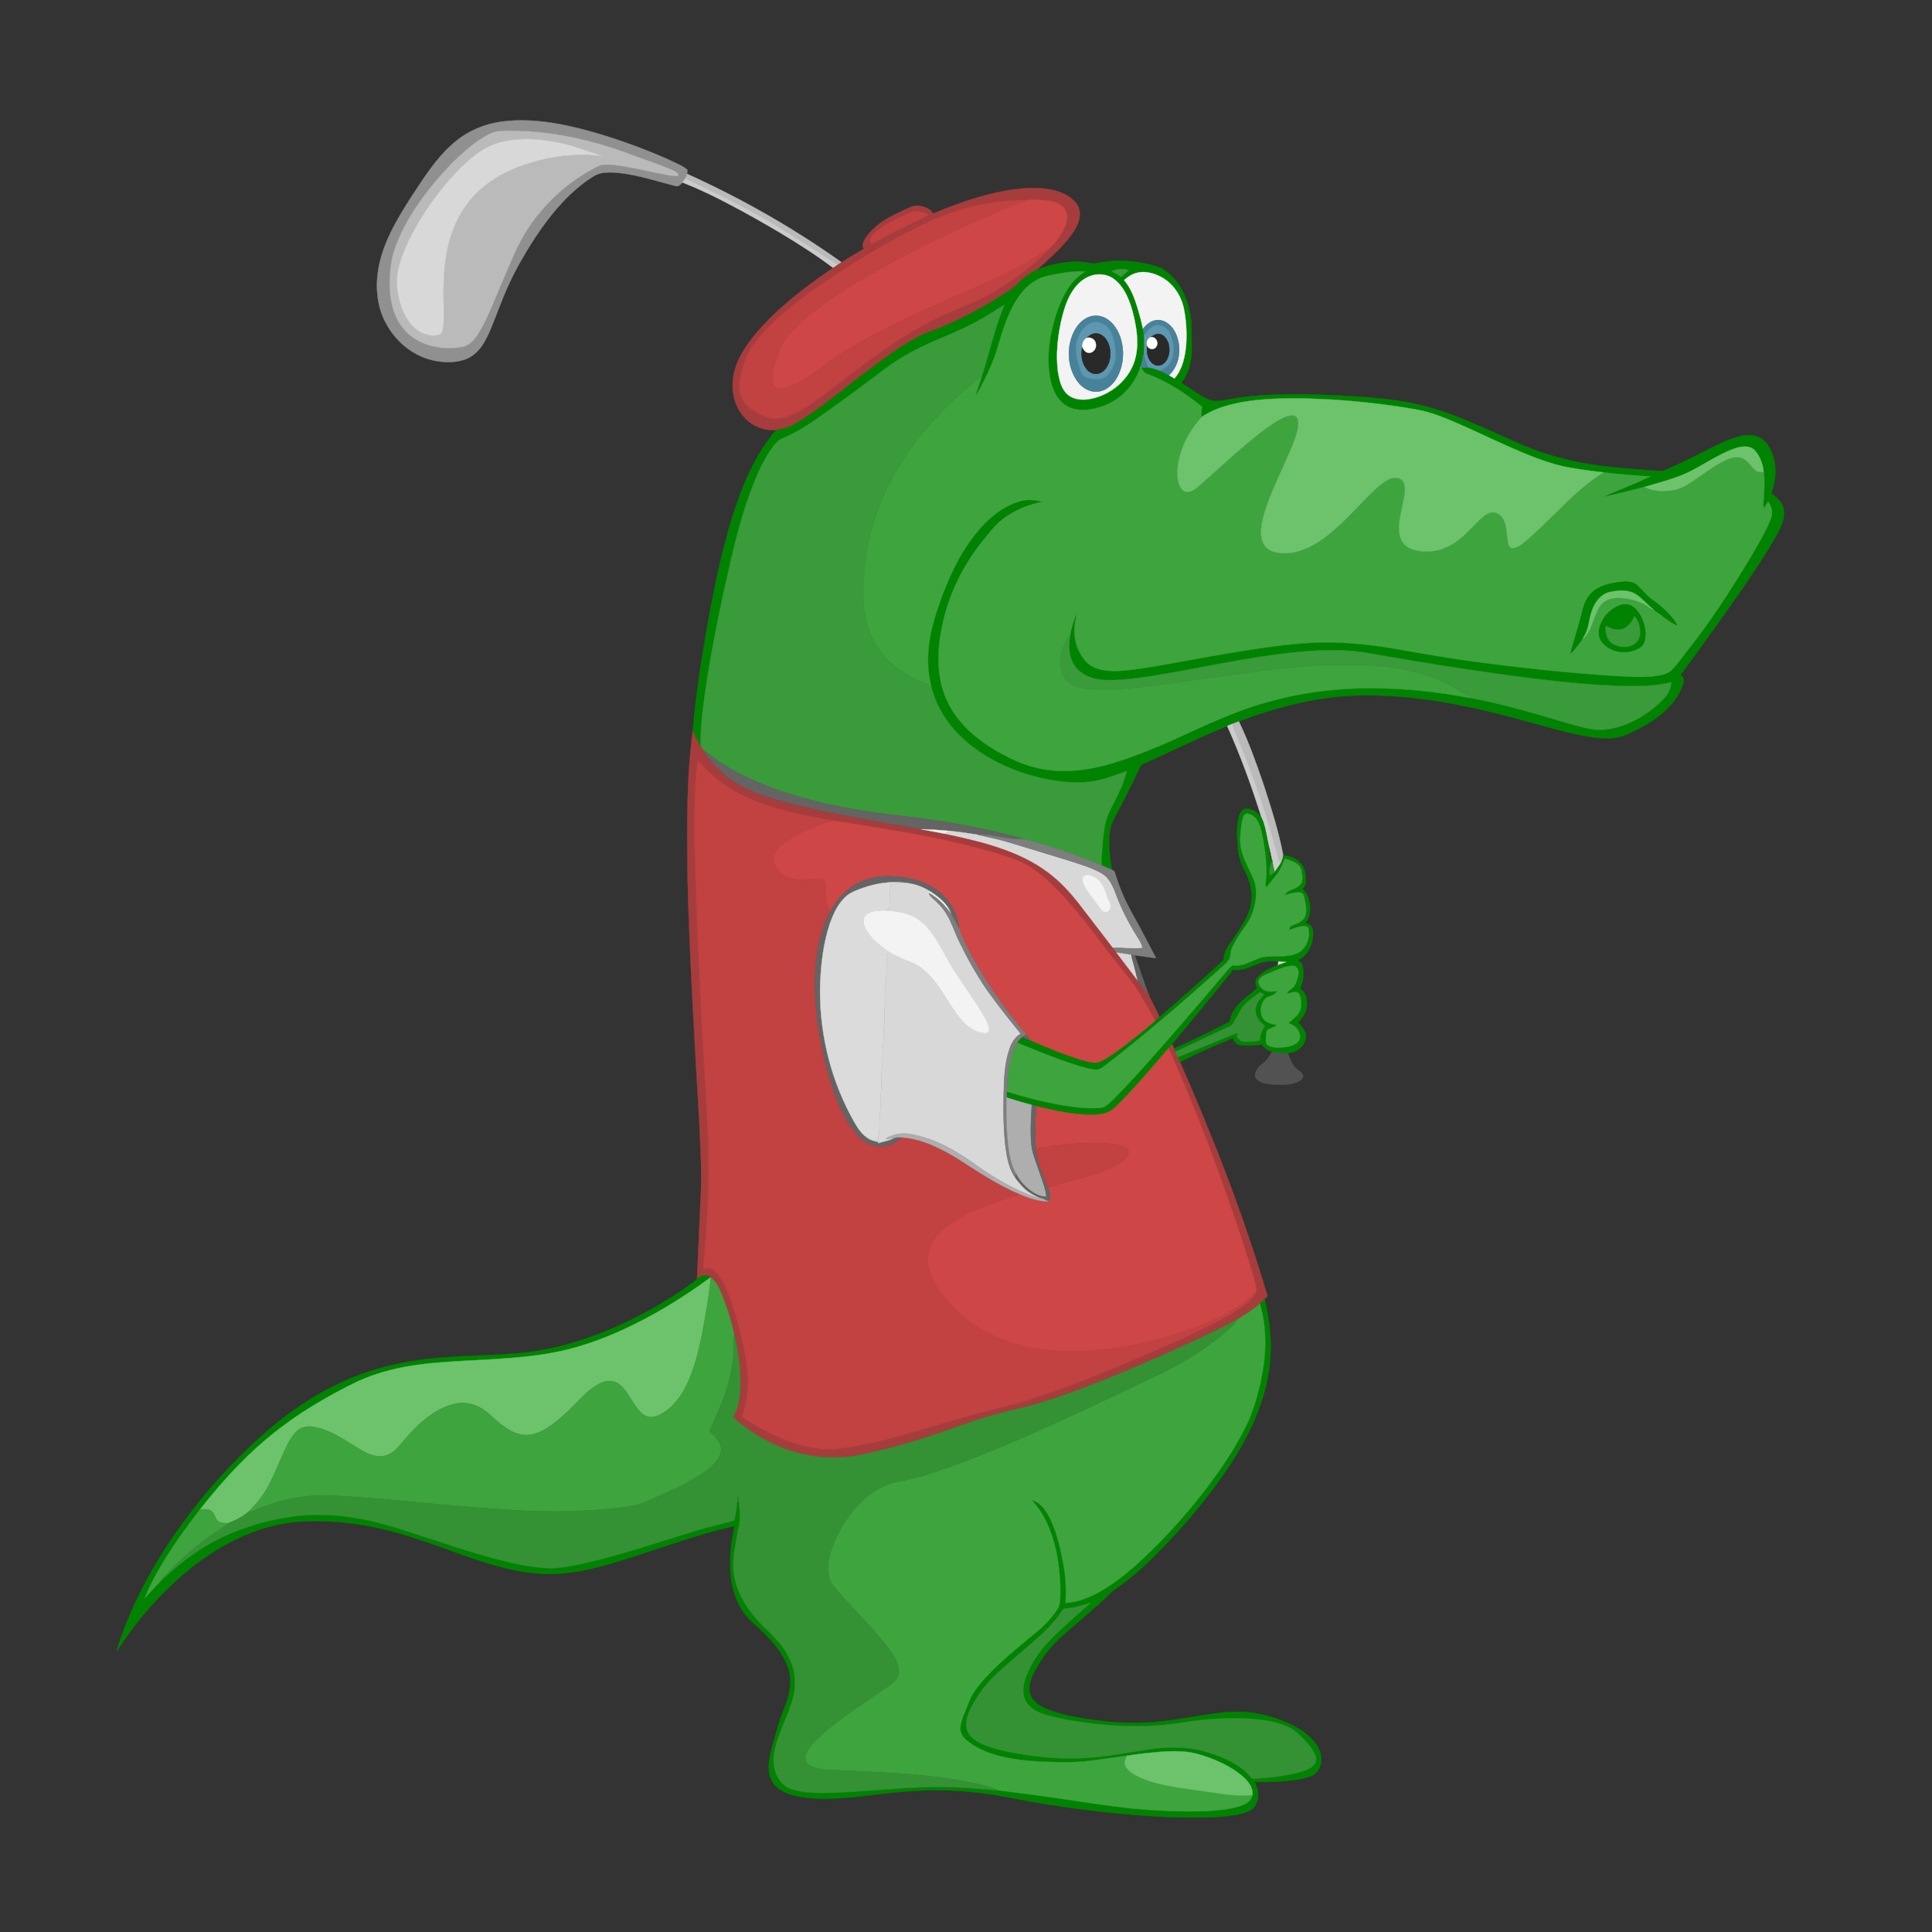 <?xml version="1.0" encoding="utf-8"?>

<!DOCTYPE svg PUBLIC "-//W3C//DTD SVG 1.1//EN" "http://www.w3.org/Graphics/SVG/1.1/DTD/svg11.dtd">
<svg version="1.1" id="Layer_1" xmlns="http://www.w3.org/2000/svg" xmlns:xlink="http://www.w3.org/1999/xlink" x="0px" y="0px"
	 viewBox="0 0 1920 1920" enable-background="new 0 0 1920 1920" xml:space="preserve">
<rect x="0" y="0" width="1920" height="1920" fill="#333333" stroke="none"/>
<g>
	<path fill="#909090" stroke="#909090" stroke-width="0.294" d="M450.97,142.04c13.67-11.93,31.1-19.19,49.06-21.35
		c22.45-2.75,45.19,0.03,67.14,4.96c21.21,4.81,41.99,11.34,62.4,18.81c14.35,5.35,28.61,11.02,42.4,17.69
		c3.9,1.9,7.89,3.76,11.17,6.67c-0.08,1.33-0.21,2.66-0.38,3.99c-0.46,1.47-1.01,2.92-1.64,4.34c-0.91,1.42-1.9,2.8-2.91,4.15
		c-1.81,2.09-4.34,4.67-7.39,3.43c-21.03-5.38-41.9-12.67-63.79-13.45c-5.82,0.06-12.02,0.54-17.02,3.81
		c-11.3,6.97-21.4,15.76-30.5,25.39c-16.03,17.15-29.2,36.76-40.85,57.08c-9.24,15.71-16.67,32.4-23.14,49.41
		c-4.38,10.98-8.13,22.3-14.01,32.61c-4.22,7.46-10.38,14.2-18.54,17.31c-10.87,4.11-22.96,3.6-34.1,0.88
		c-19.17-4.83-35.51-18.49-44.85-35.75c-8.74-15.44-10.87-33.78-8.54-51.18c3.72-27.37,18.2-51.58,32.8-74.46
		C420.98,177.19,433.27,157.13,450.97,142.04 M487.59,132.56c-8.81,4.04-16.58,9.96-23.96,16.16
		c-11.11,9.53-21.29,20.12-30.71,31.31c-15.81,19.01-30.14,39.71-39.09,62.89c-4.97,12.4-6.6,25.84-6.61,39.12
		c0.01,10.84,1.62,21.83,5.89,31.85c4.47,10.63,12.6,19.71,22.89,25c13.11,6.8,28.62,8.63,43.08,5.94
		c8.69-1.55,14.11-9.37,18.25-16.47c9.66-17.22,16.26-35.9,24.18-53.94c6.9-15.71,13.15-31.85,22.59-46.27
		c16.95-26.34,41.03-48.03,68.91-62.28c5.46-3.15,11.99-2.28,17.98-1.77c14.15,1.66,28.03,4.97,41.98,7.81
		c7.02,1.39,14.05,3.29,21.28,3.05c0.04-3.84-4.14-4.94-6.92-6.39c-12.38-5.16-25.1-9.46-37.69-14.09
		c-38.79-14.86-80.01-24.36-121.68-24.63C501.13,130,493.94,129.59,487.59,132.56z"/>
	<path fill="#BABABA" stroke="#BABABA" stroke-width="0.294" d="M487.59,132.56c6.35-2.97,13.54-2.56,20.37-2.71
		c41.67,0.27,82.89,9.77,121.68,24.63c12.59,4.63,25.31,8.93,37.69,14.09c2.78,1.45,6.96,2.55,6.92,6.39
		c-7.23,0.24-14.26-1.66-21.28-3.05c-13.95-2.84-27.83-6.15-41.98-7.81c-5.99-0.51-12.52-1.38-17.98,1.77
		c-27.88,14.25-51.96,35.94-68.91,62.28c-9.44,14.42-15.69,30.56-22.59,46.27c-7.92,18.04-14.52,36.72-24.18,53.94
		c-4.14,7.1-9.56,14.92-18.25,16.47c-14.46,2.69-29.97,0.86-43.08-5.94c-10.29-5.29-18.42-14.37-22.89-25
		c-4.27-10.02-5.88-21.01-5.89-31.85c0.01-13.28,1.64-26.72,6.61-39.12c8.95-23.18,23.28-43.88,39.09-62.89
		c9.42-11.19,19.6-21.78,30.71-31.31C471.01,142.52,478.78,136.6,487.59,132.56 M497.23,141.34c-9.64,2.4-18.45,7.43-26.18,13.6
		c-9.31,7.31-17.66,15.79-25.37,24.75c-15.61,18.02-29.04,37.96-39.52,59.38c-6.45,14.07-12.67,29.14-11.75,44.92
		c1.45,14.76,5.72,30.29,16.64,40.94c6.29,6.45,16,10.21,24.93,7.82c3.04-0.66,3.88-4.13,4.34-6.76c0.96-6.3,0.64-12.7,0.59-19.04
		c-0.42-16.66-0.45-33.41,2.02-49.93c3.32-23.45,12.58-46.67,29.29-63.82c13.68-14.14,31.4-23.78,49.99-29.82
		c19.81-6.77,40.84-10.14,61.78-9.44c4.71,0.1,9.37,1.1,14.1,0.79c-15-4.63-29.62-10.7-45.14-13.48
		C534.63,137.82,515.43,136.54,497.23,141.34z"/>
	<path fill="#D9D8D8" stroke="#D9D8D8" stroke-width="0.294" d="M497.23,141.34c18.2-4.8,37.4-3.52,55.72-0.09
		c15.52,2.78,30.14,8.85,45.14,13.48c-4.73,0.31-9.39-0.69-14.1-0.79c-20.94-0.7-41.97,2.67-61.78,9.44
		c-18.59,6.04-36.31,15.68-49.99,29.82c-16.71,17.15-25.97,40.37-29.29,63.82c-2.47,16.52-2.44,33.27-2.02,49.93
		c0.05,6.34,0.37,12.74-0.59,19.04c-0.46,2.63-1.3,6.1-4.34,6.76c-8.93,2.39-18.64-1.37-24.93-7.82
		c-10.92-10.65-15.19-26.18-16.64-40.94c-0.92-15.78,5.3-30.85,11.75-44.92c10.48-21.42,23.91-41.36,39.52-59.38
		c7.71-8.96,16.06-17.44,25.37-24.75C478.78,148.77,487.59,143.74,497.23,141.34z"/>
	<path fill="#BABABA" stroke="#BABABA" stroke-width="0.294" d="M682.76,172.81c53.83,24.36,105.46,53.66,153.6,87.93
		c-1.24,0.79-2.45,1.59-3.67,2.39c-15.17-9.75-30.19-19.75-45.48-29.33c-17.58-10.63-35.01-21.57-53.48-30.63
		c-17.13-9.48-35.19-17.13-52.61-26.02C681.75,175.73,682.3,174.28,682.76,172.81z"/>
	<path fill="#CCCBCB" stroke="#CCCBCB" stroke-width="0.294" d="M681.12,177.15c17.42,8.89,35.48,16.54,52.61,26.02
		c18.47,9.06,35.9,20,53.48,30.63c15.29,9.58,30.31,19.58,45.48,29.33c-1.57,1.02-3.12,2.06-4.68,3.09
		c-16.91-12.83-34.87-24.18-53.06-35.09c-16.24-9.62-32.66-18.96-49.4-27.69c-15.35-8.26-31.12-15.76-47.34-22.14
		C679.22,179.95,680.21,178.57,681.12,177.15z"/>
	<path fill="#A73C3C" stroke="#A73C3C" stroke-width="0.294" d="M977.47,194.51c19.37-5.21,39.5-8.96,59.62-7.21
		c11.1,1.26,22.82,4.42,30.78,12.75c4.11,4.15,6,10.22,5,15.99c-1.44,8.14-6.28,15.14-11.33,21.49
		c-9.26,11.32-20.36,20.91-31.15,30.71c-6.91,3.41-13.5,7.7-18.63,13.52c-3.82,4.4-9,7.19-13.77,10.39
		c-19.27,12.4-39.46,23.46-60.59,32.35c-7.72,3.33-15.86,5.67-23.37,9.48c-12.56,6.3-24.14,14.33-35.56,22.48
		c-18.33,13.27-35.95,27.47-53.95,41.18c-10.71,8.08-21.46,16.17-33.09,22.89c-6.12,3.53-12.86,6.22-19.96,6.76
		c-12.35,1.23-24.96-4.23-32.85-13.74c-9.4-11.05-12.3-26.62-9.56-40.65c2.74-15.83,12.22-29.42,22.21-41.59
		c21.89-25.64,48.88-46.36,76.74-65.09c1.56-1.03,3.11-2.07,4.68-3.09c1.22-0.8,2.43-1.6,3.67-2.39
		c7.28-4.71,14.69-9.21,22.21-13.52c-0.82-1.44-1.79-3.08-1.08-4.78c1.89-6.57,6.87-11.66,11.72-16.24
		c7.33-6.86,16.32-11.5,25.39-15.62c6.28-2.81,12.68-7.23,19.9-5.96c4.83,1.13,10.42,2.85,12.68,7.74
		C943.54,205.34,960.3,199.23,977.47,194.51 M1008.98,199.02c-19.51,1.33-39.15,3.84-57.69,10.33
		c-18.15,5.75-35.42,13.93-52.27,22.73c-35.51,19.23-70.15,40.26-102.48,64.51c-14.62,11.57-29.32,23.3-41.37,37.63
		c-5.89,6.75-11.17,14.24-14.18,22.75c-4.03,10.68-7.79,22.22-5.6,33.73c1.74,8.84,8.96,15.33,16.64,19.32
		c4.04,1.99,7.97,4.31,12.32,5.54c6.66,1.46,13.71,0.52,19.98-2.06c14.99-5.98,27.73-16.13,40.58-25.65
		c16.46-12.57,32.65-25.51,49.71-37.27c25.98-18.58,53.93-34.54,83.67-46.28c15.14-5.55,29.19-13.64,42.7-22.36
		c12.04-8.07,23.61-16.88,34.22-26.76c2.96-3.12,6.56-5.75,8.65-9.59c3.89-3.05,6.73-7.21,9.54-11.22
		c3.85-6.07,7.59-12.91,6.94-20.35c-0.19-4.99-3.72-9.25-8.03-11.43c-6.59-3.36-14.14-3.61-21.35-4.18
		c-3.39-0.1-6.91-0.55-10.15,0.64C1016.91,198.19,1012.91,198.95,1008.98,199.02 M905.9,210.8c-10.64,4.12-20.78,9.5-30.45,15.55
		c-4.33,2.95-8.92,6.33-10.88,11.39c-0.81,1.88,0.69,3.58,1.39,5.23c14.91-8.82,30.56-16.26,46.07-23.96
		c3.69-1.78,7.7-2.95,10.99-5.5C917.87,210.68,911.67,208.53,905.9,210.8z"/>
	<path fill="#C24141" stroke="#C24141" stroke-width="0.294" d="M1008.98,199.02c3.93-0.07,7.93-0.83,11.83,0.03
		c-8.34,3.83-17.22,6.28-25.53,10.18c-28.87,11.79-57.19,24.91-84.95,39.11c-7.9,3.59-15.2,8.31-23.02,12.04
		c-17.46,9.68-34.96,19.34-51.58,30.43c-9.65,5.75-18.56,12.61-27.55,19.3c-8.33,6.26-15.71,13.63-22.86,21.17
		c-4.61,5.06-8.55,10.84-10.72,17.38c-3.72,10.16-8.36,20.96-6.19,31.98c1.46,5.42,8.16,6.31,12.72,4.53
		c17.04-5.52,31.03-17.21,45.22-27.71c21.8-15.12,45.55-27.08,69.29-38.8c26.12-12.61,52.81-24.01,79.35-35.7
		c16.71-7.11,33.06-15.1,48.65-24.41c6.88-4.11,13.43-8.72,20.22-12.96c-2.09,3.84-5.69,6.47-8.65,9.59
		c-10.61,9.88-22.18,18.69-34.22,26.76c-13.51,8.72-27.56,16.81-42.7,22.36c-29.74,11.74-57.69,27.7-83.67,46.28
		c-17.06,11.76-33.25,24.7-49.71,37.27c-12.85,9.52-25.59,19.67-40.58,25.65c-6.27,2.58-13.32,3.52-19.98,2.06
		c-4.35-1.23-8.28-3.55-12.32-5.54c-7.68-3.99-14.9-10.48-16.64-19.32c-2.19-11.51,1.57-23.05,5.6-33.73
		c3.01-8.51,8.29-16,14.18-22.75c12.05-14.33,26.75-26.06,41.37-37.63c32.33-24.25,66.97-45.28,102.48-64.51
		c16.85-8.8,34.12-16.98,52.27-22.73C969.83,202.86,989.47,200.35,1008.98,199.02z"/>
	<path fill="#CF4646" stroke="#CF4646" stroke-width="0.294" d="M1020.81,199.05c3.24-1.19,6.76-0.74,10.15-0.64
		c7.21,0.57,14.76,0.82,21.35,4.18c4.31,2.18,7.84,6.44,8.03,11.43c0.65,7.44-3.09,14.28-6.94,20.35
		c-2.81,4.01-5.65,8.17-9.54,11.22c-6.79,4.24-13.34,8.85-20.22,12.96c-15.59,9.31-31.94,17.3-48.65,24.41
		c-26.54,11.69-53.23,23.09-79.35,35.7c-23.74,11.72-47.49,23.68-69.29,38.8c-14.19,10.5-28.18,22.19-45.22,27.71
		c-4.56,1.78-11.26,0.89-12.72-4.53c-2.17-11.02,2.47-21.82,6.19-31.98c2.17-6.54,6.11-12.32,10.72-17.38
		c7.15-7.54,14.53-14.91,22.86-21.17c8.99-6.69,17.9-13.55,27.55-19.3c16.62-11.09,34.12-20.75,51.58-30.43
		c7.82-3.73,15.12-8.45,23.02-12.04c27.76-14.2,56.08-27.32,84.95-39.11C1003.59,205.33,1012.47,202.88,1020.81,199.05z"/>
	<path fill="#C24141" stroke="#C24141" stroke-width="0.294" d="M905.9,210.8c5.77-2.27,11.97-0.12,17.12,2.71
		c-3.29,2.55-7.3,3.72-10.99,5.5c-15.51,7.7-31.16,15.14-46.07,23.96c-0.7-1.65-2.2-3.35-1.39-5.23c1.96-5.06,6.55-8.44,10.88-11.39
		C885.12,220.3,895.26,214.92,905.9,210.8z"/>
	<path fill="#008300" stroke="#008300" stroke-width="0.294" d="M1086.88,262.11c10.24-1.99,20.7-3.52,31.18-2.81
		c12.39,0.82,24.85,2.83,36.5,7.24c8.18,5.26,15.12,12.49,19.76,21.08c6.75,12.3,9.99,26.44,9.7,40.44
		c0.08,12.61,1.46,25.6-2.39,37.84c-1.55,5.31-4.3,10.18-7.63,14.58c8.79,5.33,16.88,11.89,26.23,16.29
		c6.92,3.28,14.67,1.24,21.85,0.04c28.96-5.41,58.55-5.31,87.9-4.64c25.23,1.09,50.5,2.12,75.55,5.52
		c18.57,2.48,36.87,6.94,54.47,13.38c22.45,8.26,44.09,18.48,65.96,28.15c17.05,7.68,34.83,13.76,53.06,17.99
		c25.75,6,52.15,8.32,78.48,10.01c5.11,0.24,10.26,1.3,15.38,0.78c16.1-6.84,31.77-14.71,47.36-22.65
		c9.87-4.79,19.79-9.89,30.61-12.17c6.25-1.33,13.19-1.21,18.79,2.2c5.89,3.61,9.49,9.9,11.88,16.21
		c4.64,12.56,3.13,26.59-1.31,38.98c5.95,3.63,11.56,9.06,12.63,16.27c1.2,9.67-3.76,18.59-8.23,26.78
		c-18.32,31.32-39.63,60.75-60.57,90.33c-11.39,15.69-22.58,31.52-34.19,47.05c3.45,1.2,3.97,4.92,2.96,8.05
		c-4.46,14.36-14.88,26.15-27.02,34.68c-9.45,6.75-19.83,12.1-30.45,16.73c-10.59,4.34-22.36,3.58-33.45,2.12
		c-22.1-3.4-43.49-10.06-65.04-15.81c-44.42-12.41-89.77-22.69-135.96-25.08c-28.39-2.05-57.07-0.08-84.9,5.87
		c-22.14,4.54-43.74,11.39-64.86,19.37c-2.22,0.84-4.41,1.71-6.6,2.58c-1.65,0.64-3.29,1.29-4.91,1.96
		c-28.27,11.57-55.66,25.16-83.51,37.68c-1.67,0.56-2.76,1.93-3.39,3.51c-5.47,11.78-11.29,23.38-17.23,34.92
		c-3.66,7.85-8.79,15.06-11.37,23.38c-3.46,14.27-1.42,29.15,0.83,43.45c-3.41-1.54-6.86-2.99-10.28-4.48
		c0.29-13.37,1.01-26.8,3.5-39.97c1.29-7.1,4.42-13.67,7.72-20.02c5.58-10.75,11.1-21.7,13.73-33.6
		c-9.08,3.22-18.07,6.77-27.49,8.86c-18.36,4.39-37.53,2.12-55.77-1.7c-30.41-6.85-60.03-20.43-82.45-42.47
		c-13.7-13.41-23.9-30.46-28.53-49.1c-3.1-12.68-3.86-25.89-2.43-38.86c1.72-17.52,7.39-34.31,13.34-50.77
		c9.92-26.25,22.75-52.16,42.63-72.35c10.24-10.21,22.61-18.88,36.82-22.34c6.8-1.73,13.82-0.24,20.58,0.91
		c-14.4,3.02-28.5,8.52-40.16,17.66c-7.52,5.78-13.14,13.54-19.13,20.8c-18.05,22.34-31.66,48.39-38.69,76.28
		c-5.16,20.4-7.82,41.93-3.72,62.77c3.21,16.85,11.54,32.57,23.27,45.04c12.71,13.55,28.58,23.72,45.09,32.02
		c15.78,8.01,33.32,12.72,51.05,13.08c18.01,0.55,35.92-2.87,53.08-8.12c20.22-6.21,39.84-14.24,59.17-22.81
		c32.69-15.13,65.52-30.67,100.62-39.45c62.99-16.68,129.55-14.19,193.16-2.34c32.5,5.86,64.21,15.26,95.82,24.68
		c8.93,2.56,17.86,5.27,27.07,6.67c15.98,1.97,31.99-3.26,45.76-11.09c9.65-5.64,18.69-12.53,26.11-20.93
		c3.68-4.08,5.69-9.35,6.17-14.79c-22.91,5.54-46.71,3.9-70.02,2.79c-45.59-2.97-90.87-9.37-136.04-16.03
		c-31.7-4.85-63.33-10.1-94.9-15.65c-24.48-4.43-49.54-3.23-74.16-0.77c-48.1,4.99-95.25,16.16-142.94,23.77
		c-11.92,1.79-23.9,3.42-35.95,3.76c-8.52,0.24-17.32-0.2-25.26-3.57c-6.69-2.73-12.63-7.66-15.76-14.25
		c-3.83-7.68-3.76-16.56-2.85-24.89c1.53-8.65,3.97-17.18,7.68-25.14c-3.07,10.68-4.45,22.23-0.88,32.98
		c3.13,9.34,8.82,18.89,18.38,22.71c10.39,4.08,21.84,3.43,32.73,2.35c19.71-2.15,39.14-6.16,58.65-9.57
		c24.39-4.44,48.8-8.71,73.32-12.35c22.84-3.38,45.88-5.92,69-5.75c24.19,0.31,48.26,3.42,72.05,7.69
		c23.48,4.18,46.99,8.24,70.64,11.4c47.24,6.28,94.67,11.45,142.26,14.37c11.65,0.52,23.37,1.53,35.03,0.4
		c6.8-0.94,14.49-1.44,19.58-6.67c6.22-6.25,11.09-13.68,16.61-20.53c21.54-27.31,40.53-56.53,58.61-86.21
		c8.22-14.06,16.88-27.99,23.04-43.11c2.46-5.74,0.97-12.3-2.63-17.19c-1.44,2.24-2.82,4.52-4.41,6.65
		c-0.89-4.71,0.14-9.45,0.31-14.18c0.41-8.37,0.79-16.86-0.74-25.15c-1.34-6.96-4.1-13.98-9.21-19.03
		c-5.35-4.64-13.12-3.12-19.25-1.13c-16.95,5.99-31.56,16.85-47.74,24.45c-13.46,5.98-27.76,9.67-41.87,13.74
		c-13.77,3.45-27.47,7.25-41.4,9.98c15.72-6.88,31.79-13,47.31-20.35c-15.56-0.87-31.07-2.31-46.54-4.06
		c-12.24-1.4-24.45-3.06-36.57-5.24c-15.63-3.18-30.61-8.87-45.28-14.99c-20.7-8.69-40.84-18.63-61.38-27.68
		c-13.68-5.95-27.58-11.87-42.36-14.46c-28.08-5.09-56.51-8.18-84.99-9.99c-25.06-1.38-50.28-2.02-75.28,0.6
		c-18.43,2.2-37.38,6.03-53.13,16.36l-0.85,0.11c0.09-3.37,0.38-6.73,0.64-10.09c-16.59-13.4-34.68-25.33-54.78-32.74
		c-2.85-0.78-3.97-3.71-5.58-5.84c2.27-0.16,4.54-0.35,6.83-0.4c4.01,0.67,7.96,1.74,11.72,3.29c3.1,1.35,6.13,2.88,9.1,4.51
		c1.83,1.03,3.64,2.11,5.45,3.2c8.08-9.4,10.64-22,11.61-34.03c0.76-12,0.04-24.13-2.4-35.91
		c-2.81-12.86-10.89-24.81-22.68-30.99c-7.42-3.84-16.23-6.28-24.48-3.85c-4.59,1.23-8.53,4-12.11,7.02
		c6.83,8.09,10.5,18.23,13.55,28.22c1.99,6.71,3.79,13.47,5.18,20.33c0.42,2.13,0.72,4.28,0.99,6.45
		c0.47,6.21,0.26,12.45-0.06,18.67c-0.22,0.27-0.66,0.82-0.88,1.09c-0.15,4.17-1.3,8.21-2.64,12.14l-0.06,0.15
		c-5.79,17.06-19.14,31.47-36.08,37.83c-10.5,3.77-22.48,6.08-33.22,2.03c-9.68-3.59-15.67-13.01-18.55-22.5
		c-4.67-15.82-4.05-32.74-1.24-48.84c3.27-16.33,8.15-32.64,17-46.87c4.32-7,10.3-12.84,17.36-17.06
		c-7.75-0.64-15.53,0.06-23.16,1.45c-8.26,1.53-16.88,2.35-24.39,6.38c-10.11,5.2-17.57,14.33-23.04,24.1
		c-8.69,15.43-13.18,32.69-18.38,49.49c-5.25,14.94-12.25,29.29-20.36,42.87c1.87-6.7,4.57-13.13,6.41-19.84
		c7.8-23.74,12.99-48.35,22.62-71.49c-9.97,6.15-19.78,12.59-30.2,17.99c-16.92,9-35.02,15.45-52.25,23.78
		c-13.14,6.31-25.72,13.81-37.32,22.64c-16.13,12.25-32.39,24.32-48.86,36.12c-14.59,10.24-28.76,21.34-44.97,28.99
		c-3.78,1.91-7.98,3.12-11.31,5.83c-3.58,3.16-6.27,7.18-8.92,11.12c-8.15,12.68-13.9,26.71-19.09,40.81
		c-7.74,21.35-13.54,43.34-18.69,65.43c-9.45,40.47-17.91,81.19-24.34,122.25c-3.11,21.14-6.17,42.4-6.04,63.81
		c-3.09-4.84-5.44-10.11-7.7-15.37c3.48-41.09,10.21-81.85,17.7-122.39c6.56-34.04,14-68.02,25.06-100.92
		c9.26-27.12,21.33-53.89,40.23-75.73c7.1-0.54,13.84-3.23,19.96-6.76c11.63-6.72,22.38-14.81,33.09-22.89
		c18-13.71,35.62-27.91,53.95-41.18c11.42-8.15,23-16.18,35.56-22.48c7.51-3.81,15.65-6.15,23.37-9.48
		c21.13-8.89,41.32-19.95,60.59-32.35c4.77-3.2,9.95-5.99,13.77-10.39c5.13-5.82,11.72-10.11,18.63-13.52
		c12.17-5.18,25.36-7.85,38.56-8.24C1075.01,259.71,1080.93,261.16,1086.88,262.11 M1104.71,269.51
		c3.18,1.9,6.46,3.64,9.46,5.82c2.51-2.26,5.06-4.49,7.59-6.73C1116.17,266.74,1110.08,267.13,1104.71,269.51
		 M1085.48,273.65c-7.02,1.97-12.99,6.7-17.37,12.43c-7.65,9.92-11.08,22.27-13.8,34.3c-3.34,15.94-5,32.43-2.98,48.66
		c1.31,7.98,3.05,16.71,9.13,22.54c5.45,5.15,13.45,6.15,20.62,5.25c22.71-3.21,43.59-20.85,47.87-43.83
		c2.89-15.02,0.08-30.43-3.86-45c-3.28-11.05-7.89-22.51-17.11-29.95C1101.8,272.93,1093.13,271.43,1085.48,273.65z"/>
	<path fill="#399B39" stroke="#399B39" stroke-width="0.294" d="M1104.71,269.51c5.37-2.38,11.46-2.77,17.05-0.91
		c-2.53,2.24-5.08,4.47-7.59,6.73C1111.17,273.15,1107.89,271.41,1104.71,269.51z"/>
	<path fill="#3EA43E" stroke="#3EA43E" stroke-width="0.294" d="M1055.31,271.42c7.63-1.39,15.41-2.09,23.16-1.45
		c-7.06,4.22-13.04,10.06-17.36,17.06c-8.85,14.23-13.73,30.54-17,46.87c-2.81,16.1-3.43,33.02,1.24,48.84
		c2.88,9.49,8.87,18.91,18.55,22.5c10.74,4.05,22.72,1.74,33.22-2.03c16.94-6.36,30.29-20.77,36.08-37.83l0.21,0.02l0.67,0.09
		c1.61,2.13,2.73,5.06,5.58,5.84c20.1,7.41,38.19,19.34,54.78,32.74c-0.26,3.36-0.55,6.72-0.64,10.09l0.85-0.11
		c-12.48,13.35-21.59,30.41-24.09,48.66c-0.77,6.65-0.95,13.68,1.66,19.98c1.31,3.17,4.11,6.27,7.81,6.14
		c4.91-0.08,8.7-3.67,12.25-6.64c20.52-17.81,40.09-36.76,61.71-53.29c7.13-5.34,14.39-10.68,22.59-14.3
		c3.18-1.29,6.86-2.55,10.26-1.3c3.15,1.54,3.61,5.49,3.4,8.62c-0.54,7.41-3.44,14.38-6.07,21.25
		c-7.96,19.54-17.76,38.31-24.89,58.19c-3.16,9.24-6.19,18.8-6.09,28.67c0.05,5.86,2.09,12.24,7.16,15.66
		c6.25,4.27,14.24,4.48,21.52,3.85c13.68-1.5,25.93-8.71,36.67-16.91c15.53-12.05,28.54-26.88,42.37-40.75
		c5.57-5.47,11.24-11.03,18.08-14.91c4.02-2.25,9.53-3.5,13.5-0.49c3.86,2.87,3.9,8.2,3.55,12.55
		c-1.06,10.27-4.3,20.19-5.42,30.46c-0.68,6.81-0.52,14.41,3.85,20.08c3.43,4.56,9.05,6.72,14.51,7.7
		c10.11,1.8,20.84,0.5,30.04-4.17c10.44-4.94,18.55-13.38,26.49-21.53c4.38-4.36,8.57-9.3,14.39-11.76
		c4.94-2.07,10.66,0.66,13.35,5.01c4.65,7.21,3.85,16.17,5.49,24.25c0.41,2.59,1.9,6.21,5.15,5.71
		c5.61-0.98,9.87-5.21,14.18-8.63c25.4-21.98,46.7-48.9,75.57-66.7c15.47,1.75,30.98,3.19,46.54,4.06
		c-15.52,7.35-31.59,13.47-47.31,20.35c13.93-2.73,27.63-6.53,41.4-9.98c8.12,4.51,17.82,4.6,26.82,3.53
		c7.08-0.81,13.47-4.22,19.34-8.08c11.09-7.19,21.48-15.53,33.31-21.53c5.45-2.71,11.99-4.82,17.93-2.34
		c5.7,2.26,8.37,8.23,12.9,11.98c2.16,1.91,5.25,1.47,7.93,1.8c-0.04-0.84-0.12-2.54-0.16-3.39
		c1.53,8.29,1.15,16.78,0.74,25.15c-0.17,4.73-1.2,9.47-0.31,14.18c1.59-2.13,2.97-4.41,4.41-6.65
		c3.6,4.89,5.09,11.45,2.63,17.19c-6.16,15.12-14.82,29.05-23.04,43.11c-18.08,29.68-37.07,58.9-58.61,86.21
		c-5.52,6.85-10.39,14.28-16.61,20.53c-5.09,5.23-12.78,5.73-19.58,6.67c-11.66,1.13-23.38,0.12-35.03-0.4
		c-47.59-2.92-95.02-8.09-142.26-14.37c-23.65-3.16-47.16-7.22-70.64-11.4c-23.79-4.27-47.86-7.38-72.05-7.69
		c-23.12-0.17-46.16,2.37-69,5.75c-24.52,3.64-48.93,7.91-73.32,12.35c-19.51,3.41-38.94,7.42-58.65,9.57
		c-10.89,1.08-22.34,1.73-32.73-2.35c-9.56-3.82-15.25-13.37-18.38-22.71c-3.57-10.75-2.19-22.3,0.88-32.98
		c-3.71,7.96-6.15,16.49-7.68,25.14c-1.09,0.44-2.52,0.61-2.91,1.94c-3.68,7.77-6.94,16.18-6.3,24.95
		c0.12,7.69,4.14,15.28,10.49,19.62c11.07,6.41,24.29,5.43,36.6,5.41c9.08,0.33,18.11-0.86,27.13-1.71
		c25.73-2.66,51.29-6.66,76.89-10.29c32.93-4.26,65.77-9.54,98.95-11.39c12.28-1.25,24.65-0.58,36.98-0.75
		c32.33-0.55,65.39,3.73,95.08,17.13c9.06,3.94,16.73,10.41,25.69,14.54c-0.41,0.21-1.24,0.63-1.65,0.85
		c-63.61-11.85-130.17-14.34-193.16,2.34c-35.1,8.78-67.93,24.32-100.62,39.45c-19.33,8.57-38.95,16.6-59.17,22.81
		c-17.16,5.25-35.07,8.67-53.08,8.12c-17.73-0.36-35.27-5.07-51.05-13.08c-16.51-8.3-32.38-18.47-45.09-32.02
		c-11.73-12.47-20.06-28.19-23.27-45.04c-4.1-20.84-1.44-42.37,3.72-62.77c7.03-27.89,20.64-53.94,38.69-76.28
		c5.99-7.26,11.61-15.02,19.13-20.8c11.66-9.14,25.76-14.64,40.16-17.66c-6.76-1.15-13.78-2.64-20.58-0.91
		c-14.21,3.46-26.58,12.13-36.82,22.34c-19.88,20.19-32.71,46.1-42.63,72.35c-5.95,16.46-11.62,33.25-13.34,50.77
		c-1.43,12.97-0.67,26.18,2.43,38.86c-0.23,0.44-0.68,1.34-0.91,1.79c-0.4-1.02-0.8-2.03-1.18-3.03
		c-10.82-4.2-21.59-9.01-30.86-16.1c-11.87-8.55-21.42-20.4-27.1-33.9c-5.48-12.77-7.8-26.79-7.4-40.65
		c-0.6-30.24,5.3-60.55,16.48-88.63c11.75-30.42,30.19-57.9,51.85-82.13c5.06-4.96,9.68-10.35,14.61-15.44
		c6.2-5.09,11.52-11.13,17.79-16.15c5.52-4.55,10.66-9.68,16.89-13.27c-1.84,6.71-4.54,13.14-6.41,19.84
		c8.11-13.58,15.11-27.93,20.36-42.87c5.2-16.8,9.69-34.06,18.38-49.49c5.47-9.77,12.93-18.9,23.04-24.1
		C1038.43,273.77,1047.05,272.95,1055.31,271.42 M1608.09,578.72c-10.17,1.34-21.06,4.25-28.03,12.3
		c-6.02,6.98-7.33,16.4-9.75,24.97c-2.9,11.21-6.56,22.21-9.52,33.4c5.04-4.92,9.18-10.64,13.07-16.5l-0.47,1.75
		c9.45-8.58,9.67-22.49,16.83-32.5c4.17-5.94,11.75-8.32,18.75-8.02c8.76,0.38,17.55,2.42,25.37,6.44
		c3.19,1.55,5.63,4.47,9.19,5.29c7.7,5.02,14.52,11.53,22.85,15.5c-1.1-3.7-3.87-6.47-6.29-9.34
		c-5.61-6.47-12.35-11.83-19.27-16.83c-5.19-3.79-8.91-9.12-13.62-13.41C1621.96,577.21,1614.48,577.88,1608.09,578.72
		 M1610.37,601.45c-10.26,3.35-18.27,12.47-20.87,22.86c-1.33,5.08-0.23,10.76,3.39,14.66c9.1,10.35,26.02,11.68,37.32,4.24
		c4.94-3.68,5.33-10.57,4.83-16.2c-1.04-8.55-4.51-17.27-11.07-23.07C1620.31,600.61,1614.96,599.76,1610.37,601.45z"/>
	<path fill="#F3F3F3" stroke="#F3F3F3" stroke-width="0.294" d="M1129.23,271.31c8.25-2.43,17.06,0.01,24.48,3.85
		c11.79,6.18,19.87,18.13,22.68,30.99c2.44,11.78,3.16,23.91,2.4,35.91c-0.97,12.03-3.53,24.63-11.61,34.03
		c-1.81-1.09-3.62-2.17-5.45-3.2c11.85-11.23,13.14-30.89,5.01-44.61c-3.62-6.13-10.46-11.16-17.88-10.06
		c-5.44,0.71-9.71,4.54-13.01,8.66c-1.39-6.86-3.19-13.62-5.18-20.33c-3.05-9.99-6.72-20.13-13.55-28.22
		C1120.7,275.31,1124.64,272.54,1129.23,271.31z"/>
	<path fill="#F3F3F3" stroke="#F3F3F3" stroke-width="0.294" d="M1085.48,273.65c7.65-2.22,16.32-0.72,22.5,4.4
		c9.22,7.44,13.83,18.9,17.11,29.95c3.94,14.57,6.75,29.98,3.86,45c-4.28,22.98-25.16,40.62-47.87,43.83
		c-7.17,0.9-15.17-0.1-20.62-5.25c-6.08-5.83-7.82-14.56-9.13-22.54c-2.02-16.23-0.36-32.72,2.98-48.66
		c2.72-12.03,6.15-24.38,13.8-34.3C1072.49,280.35,1078.46,275.62,1085.48,273.65 M1084.27,314.35
		c-6.67,1.72-11.96,6.75-15.48,12.5c-9.17,15.63-8.78,36.78,1.65,51.72c4.44,6.18,11.61,11.09,19.5,10.63
		c7.99-0.21,14.79-5.75,18.98-12.21c7.57-11.99,8.9-27.36,4.76-40.79c-2.48-7.79-7.07-15.33-14.24-19.58
		C1094.94,313.86,1089.37,313.13,1084.27,314.35z"/>
	<path fill="#399B39" stroke="#399B39" stroke-width="0.294" d="M967.97,320.92c10.42-5.4,20.23-11.84,30.2-17.99
		c-9.63,23.14-14.82,47.75-22.62,71.49c-6.23,3.59-11.37,8.72-16.89,13.27c-6.27,5.02-11.59,11.06-17.79,16.15
		c-4.93,5.09-9.55,10.48-14.61,15.44c-21.66,24.23-40.1,51.71-51.85,82.13c-11.18,28.08-17.08,58.39-16.48,88.63
		c-0.4,13.86,1.92,27.88,7.4,40.65c5.68,13.5,15.23,25.35,27.1,33.9c9.27,7.09,20.04,11.9,30.86,16.1c0.38,1,0.78,2.01,1.18,3.03
		c0.23-0.45,0.68-1.35,0.91-1.79c4.63,18.64,14.83,35.69,28.53,49.1c22.42,22.04,52.04,35.62,82.45,42.47
		c18.24,3.82,37.41,6.09,55.77,1.7c9.42-2.09,18.41-5.64,27.49-8.86c-2.63,11.9-8.15,22.85-13.73,33.6
		c-3.3,6.35-6.43,12.92-7.72,20.02c-2.49,13.17-3.21,26.6-3.5,39.97c-25.05-10.44-50.83-19.24-77.1-26.02
		c-42.67-12.2-86.62-19.42-130.7-24.1c-26.96-3.07-53.75-7.72-80.03-14.5c-29.39-7.65-58.39-17.94-84.56-33.56
		c-8.4-4.89-16.06-10.88-23.79-16.73c-0.8-1.1-1.58-2.2-2.31-3.32c-0.13-21.41,2.93-42.67,6.04-63.81
		c6.43-41.06,14.89-81.78,24.34-122.25c5.15-22.09,10.95-44.08,18.69-65.43c5.19-14.1,10.94-28.13,19.09-40.81
		c2.65-3.94,5.34-7.96,8.92-11.12c3.33-2.71,7.53-3.92,11.31-5.83c16.21-7.65,30.38-18.75,44.97-28.99
		c16.47-11.8,32.73-23.87,48.86-36.12c11.6-8.83,24.18-16.33,37.32-22.64C932.95,336.37,951.05,329.92,967.97,320.92z"/>
	<path fill="#48829A" stroke="#48829A" stroke-width="0.294" d="M1084.27,314.35c5.1-1.22,10.67-0.49,15.17,2.27
		c7.17,4.25,11.76,11.79,14.24,19.58c4.14,13.43,2.81,28.8-4.76,40.79c-4.19,6.46-10.99,12-18.98,12.21
		c-7.89,0.46-15.06-4.45-19.5-10.63c-10.43-14.94-10.82-36.09-1.65-51.72C1072.31,321.1,1077.6,316.07,1084.27,314.35
		 M1085.24,320.32c-8.15,3.1-13.31,11.45-15.3,19.64c-2.34,9.14,0.92,18.3,3.39,27.02c1.06,3.35,2.71,7.15,6.36,8.31
		c7.08,2.23,16.22,3.14,21.59-3.11c6.13-6.77,8.67-16.51,7.22-25.47c-1.16-7.5-2.34-15.69-7.76-21.45
		C1096.76,321.39,1090.74,319.12,1085.24,320.32z"/>
	<path fill="#48829A" stroke="#48829A" stroke-width="0.294" d="M1135.85,326.88c3.3-4.12,7.57-7.95,13.01-8.66
		c7.42-1.1,14.26,3.93,17.88,10.06c8.13,13.72,6.84,33.38-5.01,44.61c-2.97-1.63-6-3.16-9.1-4.51c3.12-1.67,6.68-3.02,8.86-5.97
		c7.14-9.33,5.41-22.49,0.57-32.44c-2.81-4.96-9.04-8.1-14.66-6.6c-4.63,1.88-7.25,6.47-10.56,9.96
		C1136.57,331.16,1136.27,329.01,1135.85,326.88z"/>
	<path fill="#5D97B0" stroke="#5D97B0" stroke-width="0.294" d="M1085.24,320.32c5.5-1.2,11.52,1.07,15.5,4.94
		c5.42,5.76,6.6,13.95,7.76,21.45c1.45,8.96-1.09,18.7-7.22,25.47c-5.37,6.25-14.51,5.34-21.59,3.11
		c-3.65-1.16-5.3-4.96-6.36-8.31c-2.47-8.72-5.73-17.88-3.39-27.02C1071.93,331.77,1077.09,323.42,1085.24,320.32
		 M1079.94,335.79c-3.13,1.88-4.58,5.41-4.33,8.97c-1.77,7.52-0.63,16.17,4.43,22.24c2.83,3.48,7.66,5.6,12.08,4.17
		c5.54-1.75,8.95-7.22,10.4-12.57c1.73-7.01,1.03-14.93-3.05-21.02c-2.34-3.49-6.17-6.34-10.52-6.22
		C1085.42,331.37,1082.38,333.45,1079.94,335.79z"/>
	<path fill="#5D97B0" stroke="#5D97B0" stroke-width="0.294" d="M1147.4,323.37c5.62-1.5,11.85,1.64,14.66,6.6
		c4.84,9.95,6.57,23.11-0.57,32.44c-2.18,2.95-5.74,4.3-8.86,5.97c-3.76-1.55-7.71-2.62-11.72-3.29
		c-1.98-4.15-3.47-8.53-4.13-13.09c0.32-6.22,0.53-12.46,0.06-18.67C1140.15,329.84,1142.77,325.25,1147.4,323.37
		 M1143.34,335.11c-3.59,1.65-4.82,6.4-2.63,9.65l-0.9-0.75c-0.04,4.13-0.09,8.48,1.84,12.26
		c1.69,3.6,5.06,7.05,9.32,6.96c3.2,0.09,5.98-2.04,7.8-4.51c3.44-4.83,4.01-11.27,2.57-16.9
		c-1.3-4.45-4.39-9.19-9.32-9.9C1148.7,331.31,1146.01,333.57,1143.34,335.11z"/>
	<path fill="#2A2929" stroke="#2A2929" stroke-width="0.294" d="M1079.94,335.79c2.44-2.34,5.48-4.42,9.01-4.43
		c4.35-0.12,8.18,2.73,10.52,6.22c4.08,6.09,4.78,14.01,3.05,21.02c-1.45,5.35-4.86,10.82-10.4,12.57
		c-4.42,1.43-9.25-0.69-12.08-4.17c-5.06-6.07-6.2-14.72-4.43-22.24c1.15,2.75,3.1,5.72,6.42,5.87
		c4.47,0.26,7.81-4.48,7.01-8.68C1088.75,337.52,1084.12,334.6,1079.94,335.79z"/>
	<path fill="#2A2929" stroke="#2A2929" stroke-width="0.294" d="M1143.34,335.11c2.67-1.54,5.36-3.8,8.68-3.19
		c4.93,0.71,8.02,5.45,9.32,9.9c1.44,5.63,0.87,12.07-2.57,16.9c-1.82,2.47-4.6,4.6-7.8,4.51
		c-4.26,0.09-7.63-3.36-9.32-6.96c-1.93-3.78-1.88-8.13-1.84-12.26l0.9,0.75c2.02,2.63,6.18,2.94,8.11,0.04
		C1152.14,340.87,1148.62,334.03,1143.34,335.11z"/>
	<path fill="#FFFFFF" stroke="#FFFFFF" stroke-width="0.294" d="M1075.61,344.76c-0.25-3.56,1.2-7.09,4.33-8.97
		c4.18-1.19,8.81,1.73,9.1,6.16c0.8,4.2-2.54,8.94-7.01,8.68C1078.71,350.48,1076.76,347.51,1075.61,344.76z"/>
	<path fill="#FFFFFF" stroke="#FFFFFF" stroke-width="0.294" d="M1140.71,344.76c-2.19-3.25-0.96-8,2.63-9.65
		c5.28-1.08,8.8,5.76,5.48,9.69C1146.89,347.7,1142.73,347.39,1140.71,344.76z"/>
	<path fill="#488299" stroke="#488299" stroke-width="0.294" d="M1135.9,353.09c0.22-0.27,0.66-0.82,0.88-1.09
		c0.66,4.56,2.15,8.94,4.13,13.09c-2.29,0.05-4.56,0.24-6.83,0.4l-0.67-0.09c-0.04-0.04-0.11-0.13-0.15-0.17
		C1134.6,361.3,1135.75,357.26,1135.9,353.09z"/>
	<path fill="#C9E4C1" stroke="#C9E4C1" stroke-width="0.294" d="M1133.26,365.23c0.04,0.04,0.11,0.13,0.15,0.17l-0.21-0.02
		L1133.26,365.23z"/>
	<path fill="#6CC36C" stroke="#6CC36C" stroke-width="0.294" d="M1247.78,397.69c25-2.62,50.22-1.98,75.28-0.6
		c28.48,1.81,56.91,4.9,84.99,9.99c14.78,2.59,28.68,8.51,42.36,14.46c20.54,9.05,40.68,18.99,61.38,27.68
		c14.67,6.12,29.65,11.81,45.28,14.99c12.12,2.18,24.33,3.84,36.57,5.24c-28.87,17.8-50.17,44.72-75.57,66.7
		c-4.31,3.42-8.57,7.65-14.18,8.63c-3.25,0.5-4.74-3.12-5.15-5.71c-1.64-8.08-0.84-17.04-5.49-24.25
		c-2.69-4.35-8.41-7.08-13.35-5.01c-5.82,2.46-10.01,7.4-14.39,11.76c-7.94,8.15-16.05,16.59-26.49,21.53
		c-9.2,4.67-19.93,5.97-30.04,4.17c-5.46-0.98-11.08-3.14-14.51-7.7c-4.37-5.67-4.53-13.27-3.85-20.08
		c1.12-10.27,4.36-20.19,5.42-30.46c0.35-4.35,0.31-9.68-3.55-12.55c-3.97-3.01-9.48-1.76-13.5,0.49
		c-6.84,3.88-12.51,9.44-18.08,14.91c-13.83,13.87-26.84,28.7-42.37,40.75c-10.74,8.2-22.99,15.41-36.67,16.91
		c-7.28,0.63-15.27,0.42-21.52-3.85c-5.07-3.42-7.11-9.8-7.16-15.66c-0.1-9.87,2.93-19.43,6.09-28.67
		c7.13-19.88,16.93-38.65,24.89-58.19c2.63-6.87,5.53-13.84,6.07-21.25c0.21-3.13-0.25-7.08-3.4-8.62
		c-3.4-1.25-7.08,0.01-10.26,1.3c-8.2,3.62-15.46,8.96-22.59,14.3c-21.62,16.53-41.19,35.48-61.71,53.29
		c-3.55,2.97-7.34,6.56-12.25,6.64c-3.7,0.13-6.5-2.97-7.81-6.14c-2.61-6.3-2.43-13.33-1.66-19.98
		c2.5-18.25,11.61-35.31,24.09-48.66C1210.4,403.72,1229.35,399.89,1247.78,397.69z"/>
	<path fill="#6CC36C" stroke="#6CC36C" stroke-width="0.294" d="M1723.88,445.69c6.13-1.99,13.9-3.51,19.25,1.13
		c5.11,5.05,7.87,12.07,9.21,19.03c0.04,0.85,0.12,2.55,0.16,3.39c-2.68-0.33-5.77,0.11-7.93-1.8
		c-4.53-3.75-7.2-9.72-12.9-11.98c-5.94-2.48-12.48-0.37-17.93,2.34c-11.83,6-22.22,14.34-33.31,21.53
		c-5.87,3.86-12.26,7.27-19.34,8.08c-9,1.07-18.7,0.98-26.82-3.53c14.11-4.07,28.41-7.76,41.87-13.74
		C1692.32,462.54,1706.93,451.68,1723.88,445.69z"/>
	<path fill="#008300" stroke="#008300" stroke-width="0.294" d="M1608.09,578.72c6.39-0.84,13.87-1.51,19.11,3.05
		c4.71,4.29,8.43,9.62,13.62,13.41c6.92,5,13.66,10.36,19.27,16.83c2.42,2.87,5.19,5.64,6.29,9.34
		c-8.33-3.97-15.15-10.48-22.85-15.5c-6.43-4.63-11.27-11.14-17.97-15.38c-7.77-4.84-17.49-3.93-26.02-2.07
		c-8.4,2.01-14.16,9.44-17.02,17.21c-3.81,8.84-3.03,19.17-8.66,27.28c-3.89,5.86-8.03,11.58-13.07,16.5
		c2.96-11.19,6.62-22.19,9.52-33.4c2.42-8.57,3.73-17.99,9.75-24.97C1587.03,582.97,1597.92,580.06,1608.09,578.72z"/>
	<path fill="#6CC36C" stroke="#6CC36C" stroke-width="0.294" d="M1599.54,588.4c8.53-1.86,18.25-2.77,26.02,2.07
		c6.7,4.24,11.54,10.75,17.97,15.38c-3.56-0.82-6-3.74-9.19-5.29c-7.82-4.02-16.61-6.06-25.37-6.44
		c-7-0.3-14.58,2.08-18.75,8.02c-7.16,10.01-7.38,23.92-16.83,32.5l0.47-1.75c5.63-8.11,4.85-18.44,8.66-27.28
		C1585.38,597.84,1591.14,590.41,1599.54,588.4z"/>
	<path fill="#008300" stroke="#008300" stroke-width="0.294" d="M1610.37,601.45c4.59-1.69,9.94-0.84,13.6,2.49
		c6.56,5.8,10.03,14.52,11.07,23.07c0.5,5.63,0.11,12.52-4.83,16.2c-11.3,7.44-28.22,6.11-37.32-4.24
		c-3.62-3.9-4.72-9.58-3.39-14.66C1592.1,613.92,1600.11,604.8,1610.37,601.45 M1624.35,612.35
		c-2.56,5.42-6.3,11.04-12.32,12.9c-5.65,1.7-11.29-0.93-16.35-3.2c-0.65,6.62,1.28,14.27,7.32,17.9
		c5.74,2.98,13,4.23,19.01,1.26c4.02-1.88,7.3-5.65,7.73-10.19C1630.36,624.49,1628.83,617.33,1624.35,612.35z"/>
	<path fill="#399B39" stroke="#399B39" stroke-width="0.294" d="M1624.35,612.35c4.48,4.98,6.01,12.14,5.39,18.67
		c-0.43,4.54-3.71,8.31-7.73,10.19c-6.01,2.97-13.27,1.72-19.01-1.26c-6.04-3.63-7.97-11.28-7.32-17.9
		c5.06,2.27,10.7,4.9,16.35,3.2C1618.05,623.39,1621.79,617.77,1624.35,612.35z"/>
	<path fill="#399B39" stroke="#399B39" stroke-width="0.294" d="M1060.2,635.09c0.39-1.33,1.82-1.5,2.91-1.94
		c-0.91,8.33-0.98,17.21,2.85,24.89c3.13,6.59,9.07,11.52,15.76,14.25c7.94,3.37,16.74,3.81,25.26,3.57
		c12.05-0.34,24.03-1.97,35.95-3.76c47.69-7.61,94.84-18.78,142.94-23.77c24.62-2.46,49.68-3.66,74.16,0.77
		c31.57,5.55,63.2,10.8,94.9,15.65c45.17,6.66,90.45,13.06,136.04,16.03c23.31,1.11,47.11,2.75,70.02-2.79
		c-0.48,5.44-2.49,10.71-6.17,14.79c-7.42,8.4-16.46,15.29-26.11,20.93c-13.77,7.83-29.78,13.06-45.76,11.09
		c-9.21-1.4-18.14-4.11-27.07-6.67c-31.61-9.42-63.32-18.82-95.82-24.68c0.41-0.22,1.24-0.64,1.65-0.85
		c-8.96-4.13-16.63-10.6-25.69-14.54c-29.69-13.4-62.75-17.68-95.08-17.13c-12.33,0.17-24.7-0.5-36.98,0.75
		c-33.18,1.85-66.02,7.13-98.95,11.39c-25.6,3.63-51.16,7.63-76.89,10.29c-9.02,0.85-18.05,2.04-27.13,1.71
		c-12.31,0.02-25.53,1-36.6-5.41c-6.35-4.34-10.37-11.93-10.49-19.62C1053.26,651.27,1056.52,642.86,1060.2,635.09z"/>
	<path fill="#BABABA" stroke="#BABABA" stroke-width="0.294" d="M1224.53,719.51c2.19-0.87,4.38-1.74,6.6-2.58
		c9.73,20.2,17.32,41.35,24.52,62.56c7.55,23.17,14.96,46.47,19.6,70.42c-0.14,2.26-0.7,4.5-1.67,6.56
		c-0.54,0-1.63-0.01-2.17-0.02c-10.22-39.86-23.16-79.05-38.93-117.07C1229.87,732.74,1226.79,726.28,1224.53,719.51z"/>
	<path fill="#CDCCCC" stroke="#CDCCCC" stroke-width="0.294" d="M1219.62,721.47c1.62-0.67,3.26-1.32,4.91-1.96
		c2.26,6.77,5.34,13.23,7.95,19.87c15.77,38.02,28.71,77.21,38.93,117.07c0.54,0.01,1.63,0.02,2.17,0.02
		c-1.93,3.61-4.28,6.97-6.84,10.16c-1-3.57-1.76-7.18-2.37-10.82l-0.21-1.3c-1.33-7.3-3.18-14.5-4.95-21.7
		c-1.38-6.65-2.51-13.42-5.35-19.64C1244.18,782,1232.94,751.29,1219.62,721.47z"/>
	<path fill="#A73C3C" stroke="#A73C3C" stroke-width="0.294" d="M683.17,868.04c-0.37-47.26-1.09-94.77,5.31-141.71
		c2.26,5.26,4.61,10.53,7.7,15.37c0.73,1.12,1.51,2.22,2.31,3.32c9.37,15.13,23.1,27.32,38.49,36.1
		c17.9,9.52,37.72,14.56,57.28,19.43c40.12,9.48,80.85,16.08,121.37,23.58c7.81,1.56,15.68,2.83,23.48,4.42
		c17.03,3.6,34.07,7.37,50.63,12.78c18.51,5.99,36.6,13.99,52.16,25.83c11.96,8.9,22.02,20.07,31.16,31.78
		c11.08,14.33,22.07,28.72,33.08,43.1c1.15,1.53,2.31,3.1,3.48,4.65c7.06,9.26,14.01,18.58,21.07,27.84
		c3.63,5.02,7.44,9.9,11.19,14.84c3.56,7.11,7.05,14.24,10.46,21.42c-1.42,1.19-2.83,2.38-4.23,3.57
		c-8.22-14.41-15.87-29.26-26.18-42.35c-24.75-29.64-45.8-62.39-73.2-89.77c-11.45-11.17-23.9-22.03-39.08-27.73
		c-18.15-6.82-36.95-11.72-55.78-16.27c-41.14-9.87-83.07-15.74-124.76-22.66c-23.72-4.03-47.44-8.68-70.24-16.51
		c-20.41-7.37-40.28-17.66-55.66-33.24c-3.42-3.27-6.06-7.27-9.74-10.27c-2.62,16.67-2.8,33.61-3.34,50.45
		c-0.46,34.34,1.17,68.64,2.24,102.95c1.97,52.04,4.66,104.05,7.66,156.04c1.39,22.03,2.46,44.07,3.52,66.12
		c1.7,43.15-0.91,86.33-4.74,129.3c2.92-0.09,6.18-0.84,8.76,0.97c5.97,3.78,9.58,10.16,12.74,16.28
		c7.46,16.16,11.76,33.52,16.26,50.68c5.13,20.92,8.75,42.82,4.98,64.29c-0.76,5.2-3.13,9.98-4.24,15.09
		c4.38,4.12,10.05,6.52,15.07,9.77c17.14,9.54,35.32,17.84,54.78,21.21c11.46,2.27,23.3,1.81,34.79-0.05
		c20.83-3.07,41.2-8.6,61.47-14.22c23.26-6.66,46.42-13.65,69.73-20.16c16.95-4.43,34.09-8.17,50.78-13.56
		c40.32-12.67,79.22-29.33,118.1-45.78c19.39-8.39,38.77-16.83,57.67-26.27c10.79-5.22,21.35-10.98,31.33-17.63
		c6.73-4.54,14.16-9.4,17.38-17.2c0.67-4.76-1.16-9.33-2.37-13.83c-10.69-36.69-23.35-72.77-36.31-108.71
		c-14.75-40.44-30.64-80.48-48.48-119.66c1.14-1.36,2.29-2.71,3.46-4.06c0.67,1.5,1.37,3.02,2.07,4.54
		c0.45,1.01,0.91,2.03,1.39,3.07c0.79,1.78,1.59,3.56,2.4,5.36c0.69,1.59,1.39,3.2,2.11,4.81
		c33.28,75.82,63.48,153.13,86.94,232.59c-0.96,1.02-1.89,2.07-2.85,3.1c-1.52,1.56-3.1,3.07-4.72,4.53
		c-7,6.14-14.84,11.19-22.8,15.96c-15.7,8.59-32.02,15.97-48.2,23.58c-39.39,18.03-79.2,35.26-119.99,49.92
		c-16.69,5.86-33.53,11.4-50.8,15.28c-19.4,4.39-38.46,10.17-57.17,16.87c-28.91,10.51-58.28,19.8-88.31,26.56
		c-17.79,4.49-36.4,5.94-54.62,3.52c-20.88-2.81-41.03-10.42-58.86-21.59c-8.16-5.22-16.2-10.85-23-17.78
		c6.43-9.68,7.28-21.63,7.51-32.91c-0.12-16.68-2.23-33.35-6.25-49.54c-2.58-11.76-6.28-23.24-10.48-34.5
		c-2.96-7.84-6.12-16.14-12.79-21.62c-3.26-1.85-7.49-2.65-10.72-0.29c-0.73,0.48-2.19,1.43-2.92,1.91
		c1.14-26.67,2.57-53.32,3.59-79.99c1.57-25.35-0.23-50.74-1.31-76.07C690.19,1032.65,685.14,950.41,683.17,868.04z"/>
	<path fill="#646464" stroke="#646464" stroke-width="0.294" d="M698.49,745.02c7.73,5.85,15.39,11.84,23.79,16.73
		c26.17,15.62,55.17,25.91,84.56,33.56c26.28,6.78,53.07,11.43,80.03,14.5c44.08,4.68,88.03,11.9,130.7,24.1
		c-15.54,1.32-30.49-5.19-45.98-4.38c-8.77-1.41-17.56-2.74-26.39-3.6c-9.85-0.73-19.69-1.79-29.57-1.8
		c-40.52-7.5-81.25-14.1-121.37-23.58c-19.56-4.87-39.38-9.91-57.28-19.43C721.59,772.34,707.86,760.15,698.49,745.02z"/>
	<path fill="#C24141" stroke="#C24141" stroke-width="0.294" d="M693.47,755.56c3.68,3,6.32,7,9.74,10.27
		c15.38,15.58,35.25,25.87,55.66,33.24c22.8,7.83,46.52,12.48,70.24,16.51c-9.56,1.35-18.27,5.82-27.13,9.38
		c-8.84,3.63-17.1,8.57-24.61,14.47c-3.71,3.03-6.77,7.06-8.14,11.69c-1.67,7.4,3.43,14.28,9.11,18.41
		c8.17,5.22,18.31,4.94,27.6,4.13c4.42-0.32,9.33-1.44,13.33,1.1c3.45,7.58,0.06,16.3,2.82,24.05
		c0.84,2.49,1.85,4.91,2.81,7.37c-8.8,16.61-12.71,35.33-14.3,53.92c-1.85,22.4-0.04,44.94,3.64,67.07
		c3.46,20.42,8.23,40.68,15.37,60.15c5.2,13.86,11.42,27.65,21.08,39.02c5.7,6.59,13.35,12.38,22.34,13.01
		c8.7,0.58,16.96-3.51,23.47-8.99c20.01,1.38,38.26,10.83,55.15,20.98c20.18,13.07,40.34,26.5,62.62,35.81
		c-19.01,5.44-37.88,11.71-55.59,20.6c-9.45,5.08-18.75,10.86-25.93,18.96c-4.43,4.62-7.87,10.22-9.46,16.46
		c-3.06,10.06-0.05,20.81,4.62,29.87c6.6,13.58,17.48,24.38,28.39,34.55c8.33,6.6,16.97,13.02,26.69,17.46
		c27.63,14.26,59.32,18.35,90.07,17.91c22.12-1.25,44.27-3.77,65.81-9.12c20.62-4.91,40.92-11.26,60.51-19.38
		c13.93-5.99,27.78-12.77,39.38-22.71c3.15-2.71,6.28-5.46,9.65-7.91c-3.22,7.8-10.65,12.66-17.38,17.2
		c-9.98,6.65-20.54,12.41-31.33,17.63c-18.9,9.44-38.28,17.88-57.67,26.27
		c-38.88,16.45-77.78,33.11-118.1,45.78c-16.69,5.39-33.83,9.13-50.78,13.56c-23.31,6.51-46.47,13.5-69.73,20.16
		c-20.27,5.62-40.64,11.15-61.47,14.22c-11.49,1.86-23.33,2.32-34.79,0.05c-19.46-3.37-37.64-11.67-54.78-21.21
		c-5.02-3.25-10.69-5.65-15.07-9.77c1.11-5.11,3.48-9.89,4.24-15.09c3.77-21.47,0.15-43.37-4.98-64.29
		c-4.5-17.16-8.8-34.52-16.26-50.68c-3.16-6.12-6.77-12.5-12.74-16.28c-2.58-1.81-5.84-1.06-8.76-0.97
		c3.83-42.97,6.44-86.15,4.74-129.3c-1.06-22.05-2.13-44.09-3.52-66.12c-3-51.99-5.69-104-7.66-156.04
		c-1.07-34.31-2.7-68.61-2.24-102.95C690.67,789.17,690.85,772.23,693.47,755.56z"/>
	<path fill="#008300" stroke="#008300" stroke-width="0.294" d="M1231.1,811.99c0.98-3.5,2.8-7.88,6.92-8.37
		c6.5,0.1,12.55,4.02,15.84,9.55c2.84,6.22,3.97,12.99,5.35,19.64c1.07,7.34,2.57,14.63,3.11,22.04
		c0.46-0.08,1.38-0.25,1.84-0.34l0.21,1.3c-2.45,4.28-3.1,9.19-2.52,14.06c1.75-0.87,3.55-1.77,4.89-3.24
		c2.56-3.19,4.91-6.55,6.84-10.16c0.97-2.06,1.53-4.3,1.67-6.56c6.97,0.87,14.27,3.5,18.5,9.43
		c3.12,4.22,3.67,9.65,3.92,14.73c0.17,3.47-0.63,7.19-3.45,9.48c3.75,3.1,6.05,7.61,6.94,12.36
		c1.6,7.34,0.89,15.77-4.09,21.74c3.85-0.31,7.08,2.62,7.58,6.38c1.52,11.79-3.79,25.17-15.02,30.37
		c2.31,1.29,4.44,3.18,4.92,5.94c1.61,7.4,0.48,15.21-2.51,22.12c3.84,2.53,6.06,6.87,6.55,11.38
		c1.31,8.27-2.45,16.66-8.59,22.13c3.15,3.54,6.65,7.2,7.8,11.95c0.68,9.9-8.13,18.71-18,18.44
		c-5.25,0.28-10.57,0.07-15.65-1.36c-4.16-1.08-7.87-3.53-10.34-7.05c-6.24,0.89-12.57,1.41-18.86,0.98
		c-2.34-0.21-4.78-0.73-6.67-2.14c-1.48-1.47-2.22-3.47-3.18-5.25c-6.94,3.44-14.3,5.88-21.32,9.12
		c-10.51,4.59-20.86,9.55-31.1,14.7c-0.72-1.61-1.42-3.22-2.11-4.81c17.78-7.15,35.48-14.5,53.19-21.84
		c2.15-0.84,4.37-1.51,6.62-2.1c-0.47,1.17-0.87,2.36-1.21,3.59c1.69,1.79,3.07,4.49,5.79,4.78
		c5.79,0.73,11.64-0.07,17.38-0.96c-0.48-5.26,1.6-10.17,4.86-14.18c-5.22-4.01-9.91-9.83-9.42-16.79
		c0.13-6.09,4.62-10.62,8.49-14.8c-1.41-0.72-2.79-1.41-4.17-2.09c-7.07,5.43-15.2,10.24-19.61,18.28
		c-2.31,4.46-4.89,8.76-7.31,13.16c-0.67,1.23-2.06,1.72-3.2,2.38c-17.99,8.28-35.84,16.88-53.81,25.21
		c-0.48-1.04-0.94-2.06-1.39-3.07c18.16-7.94,35.94-16.75,53.54-25.86c2.93-1.21,2.25-4.98,3.51-7.39
		c4.78-11.78,16.19-18.56,25.36-26.6c-0.98-3.25-2.46-7.16-0.03-10.13c5.17-6.71,13.42-9.92,20.92-13.28
		c2.64-1.06,5.35-1.94,8.07-2.83c-2.59-0.13-5.19-0.21-7.76-0.47c-6.38-0.82-13-0.57-19.03,1.85
		c-8.29,2.9-16.61,7.9-25.72,6.21c-20.14,24.79-40.35,49.53-60.93,73.96c-1.17,1.35-2.32,2.7-3.46,4.06
		c-12.47,14.69-25.02,29.32-38.08,43.49c-5.53,5.83-10.95,11.82-17.1,17.02c-6.39,5.31-15.19,5.73-23.12,5.83
		c-17.65-0.51-35.02-4.24-52.1-8.43c-1.84-0.47-3.65-0.97-5.45-1.45c-8.42-2.26-16.8-4.66-25.07-7.38
		c0.05-1.99,0.14-3.97,0.24-5.94c18.11,5.74,36.58,10.39,55.31,13.58c12.29,2,24.78,3.62,37.24,2.64
		c6.18-0.34,10.13-5.73,14.36-9.53c24.23-24.55,46.58-50.84,69.26-76.79c13.24-15.42,26.48-30.83,39.56-46.38
		c2.65-3.29,5.4-6.52,8.68-9.19c8.04,2.12,15.58-2.79,22.92-5.37c8.94-4.9,19.34-2.6,29.03-3.64
		c6.68-0.63,14.12-2.02,18.61-7.52c4.32-5.38,6.38-12.91,4.71-19.67c-0.27-2.05-2.43-2.8-4.21-2.64
		c-5.32,0.23-10.27,2.44-15.22,4.18c0.49-1.37,1.04-2.7,1.6-4.02c5.09-2.09,11.12-3.79,14.15-8.78
		c2.61-5.76,1.04-12.33-0.02-18.26c-0.71-2.25-0.92-5.6-3.66-6.27c-5.56-1.08-10.97,1.17-16.28,2.48
		c2.81-5.39,9.71-5.4,14.01-9.07c4.85-3.27,3.71-9.92,2.88-14.84c-1.04-8.08-10.22-10.13-16.66-12.31
		c-2.28,5.61-4.57,11.33-8.38,16.11c-3.35,4.2-6.71,8.38-10.06,12.58c-1.81-4.27,0.36-8.7,0.21-13.08
		c-0.02-10.98-0.96-21.98-3-32.78c-1.2-6.13-2.22-12.37-4.66-18.16c-1.9-4.64-5.98-8.61-11.02-9.48
		c-2.37-0.47-3.89,1.8-4.53,3.73c-1.75,5.07-1.95,10.5-2.54,15.79c-0.69,6.31-0.4,12.77,1.43,18.88
		c2.85,10.24,8.81,19.23,12.39,29.18c3.2,10.79,1.36,22.53-2.68,32.85c-3.21,8.49-9.58,15.16-14.17,22.87
		c-3.12,5.33-6.74,10.77-7.06,17.14c-0.29,5.64-5.48,9.04-9.14,12.66c-36.81,32.97-74.17,65.39-113.31,95.58
		c-3.72,2.56-7.38,6.65-12.37,5.67c-8.38-0.97-16.39-3.83-24.36-6.44c-17.95-5.9-35.34-13.31-52.88-20.29
		c1.39-2.02,3-3.88,4.76-5.58c2.65,0.87,5.26,1.85,7.84,2.95c16.83,7.38,33.9,14.31,51.47,19.76
		c5.22,1.36,10.64,3.44,16.12,2.48c5.65-1.76,10.5-5.33,15.4-8.53c14.55-10.16,28.24-21.49,41.81-32.91
		c1.4-1.19,2.81-2.38,4.23-3.57c21.6-18.51,42.86-37.43,63.73-56.76c-0.34-6.99,3.89-12.86,7.66-18.32
		c7.67-11.11,16.02-22.34,19.19-35.7c2.82-11.87-0.42-24.36-6-34.94c-3.61-6.84-6.1-14.29-6.73-22.03
		C1229.48,832.72,1228.62,822.14,1231.1,811.99 M1261.12,967.11c-3.46,1.59-7.48,2.86-9.68,6.19
		c-1.92,3.56,0.69,7.61,3.56,9.75c4.08,3.12,9.49,2.27,14.25,1.89c-2.37,4.29-7.55,4.67-11.38,6.97
		c-5.03,4.86-6.34,13.28-3.18,19.51c2.91,5.02,9.14,6.25,14.43,7.11c-2.67,2.59-6.55,2.97-9.54,4.97
		c-1.46,2.16-1.21,4.97-1.45,7.47c-0.05,2.7-0.67,6.28,2.17,7.88c4.74,2.79,10.55,2.31,15.82,1.89
		c5.17-0.67,11.09-1.66,14.39-6.17c2.68-3.57,1.19-8.47-1.17-11.78c-2.03-3.12-5.53-4.64-8.8-6.06
		c4.47-4.44,10.84-7.99,12.11-14.68c0.64-5.11,0.85-11.08-2.39-15.38c-3.67-1.95-7.92,0.11-11.64,0.96
		c1.1-1.89,2.61-3.47,4.43-4.69c4.71-3.03,5.96-8.96,7.24-14.02c1.19-4.08-1.4-9.86-6.28-9.18
		C1275.92,960.39,1268.51,964.06,1261.12,967.11z"/>
	<path fill="#3EA43E" stroke="#3EA43E" stroke-width="0.294" d="M1235.4,812.3c0.64-1.93,2.16-4.2,4.53-3.73
		c5.04,0.87,9.12,4.84,11.02,9.48c2.44,5.79,3.46,12.03,4.66,18.16c2.04,10.8,2.98,21.8,3,32.78
		c0.15,4.38-2.02,8.81-0.21,13.08c3.35-4.2,6.71-8.38,10.06-12.58c3.81-4.78,6.1-10.5,8.38-16.11
		c6.44,2.18,15.62,4.23,16.66,12.31c0.83,4.92,1.97,11.57-2.88,14.84c-4.3,3.67-11.2,3.68-14.01,9.07
		c5.31-1.31,10.72-3.56,16.28-2.48c2.74,0.67,2.95,4.02,3.66,6.27c1.06,5.93,2.63,12.5,0.02,18.26
		c-3.03,4.99-9.06,6.69-14.15,8.78c-0.56,1.32-1.11,2.65-1.6,4.02c4.95-1.74,9.9-3.95,15.22-4.18
		c1.78-0.16,3.94,0.59,4.21,2.64c1.67,6.76-0.39,14.29-4.71,19.67c-4.49,5.5-11.93,6.89-18.61,7.52
		c-9.69,1.04-20.09-1.26-29.03,3.64c-7.34,2.58-14.88,7.49-22.92,5.37c-3.28,2.67-6.03,5.9-8.68,9.19
		c-13.08,15.55-26.32,30.96-39.56,46.38c-22.68,25.95-45.03,52.24-69.26,76.79c-4.23,3.8-8.18,9.19-14.36,9.53
		c-12.46,0.98-24.95-0.64-37.24-2.64c-18.73-3.19-37.2-7.84-55.31-13.58c0.88-16.48,1.71-33.94,10.14-48.59
		c17.54,6.98,34.93,14.39,52.88,20.29c7.97,2.61,15.98,5.47,24.36,6.44c4.99,0.98,8.65-3.11,12.37-5.67
		c39.14-30.19,76.5-62.61,113.31-95.58c3.66-3.62,8.85-7.02,9.14-12.66c0.32-6.37,3.94-11.81,7.06-17.14
		c4.59-7.71,10.96-14.38,14.17-22.87c4.04-10.32,5.88-22.06,2.68-32.85c-3.58-9.95-9.54-18.94-12.39-29.18
		c-1.83-6.11-2.12-12.57-1.43-18.88C1233.45,822.8,1233.65,817.37,1235.4,812.3z"/>
	<path fill="#CF4646" stroke="#CF4646" stroke-width="0.294" d="M801.98,824.96c8.86-3.56,17.57-8.03,27.13-9.38
		c41.69,6.92,83.62,12.79,124.76,22.66c18.83,4.55,37.63,9.45,55.78,16.27c15.18,5.7,27.63,16.56,39.08,27.73
		c27.4,27.38,48.45,60.13,73.2,89.77c10.31,13.09,17.96,27.94,26.18,42.35c-13.57,11.42-27.26,22.75-41.81,32.91
		c-4.9,3.2-9.75,6.77-15.4,8.53c-5.48,0.96-10.9-1.12-16.12-2.48c-17.57-5.45-34.64-12.38-51.47-19.76
		c-0.98-1.76-2-3.49-3.2-5.09c-20.81-24.33-39.42-50.65-54.72-78.8c-4.45-8.78-9.33-17.46-12.17-26.92
		c-1.57-15.24-9.89-29.71-22.44-38.53c-10.2-7.31-22.53-11-34.84-12.74c-13.63-1.72-28-1.03-40.63,4.84
		c-13.31,5.93-23.65,17.14-30.41,29.86c-0.96-2.46-1.97-4.88-2.81-7.37c-2.76-7.75,0.63-16.47-2.82-24.05
		c-4-2.54-8.91-1.42-13.33-1.1c-9.29,0.81-19.43,1.09-27.6-4.13c-5.68-4.13-10.78-11.01-9.11-18.41
		c1.37-4.63,4.43-8.66,8.14-11.69C784.88,833.53,793.14,828.59,801.98,824.96z"/>
	<path fill="#E9F1F1" stroke="#E9F1F1" stroke-width="0.294" d="M915.63,824.13c9.88,0.01,19.72,1.07,29.57,1.8
		c-2.22,0.4-4.22,1.42-6.09,2.62C931.31,826.96,923.44,825.69,915.63,824.13z"/>
	<path fill="#D9D8D8" stroke="#D9D8D8" stroke-width="0.294" d="M945.2,825.93c8.83,0.86,17.62,2.19,26.39,3.6
		c10.8,2.45,21.69,4.63,32.29,7.9c19.82,6.05,39.68,11.99,59.47,18.15c10.73,3.52,21.76,6.67,31.62,12.33
		c7.19,4.11,10.79,12.04,13.62,19.45c5.45,15,12.71,29.28,21.2,42.78c2.31,3.79,4.94,7.52,5.72,12
		c-9.78,1.04-19.58-0.33-29.37-0.1c-11.01-14.38-22-28.77-33.08-43.1c-9.14-11.71-19.2-22.88-31.16-31.78
		c-15.56-11.84-33.65-19.84-52.16-25.83c-16.56-5.41-33.6-9.18-50.63-12.78C940.98,827.35,942.98,826.33,945.2,825.93
		 M1080.35,869.41c-2.87-0.01-5.45,2.64-4.56,5.57c2.08,9.57,9.8,16.28,15,24.17c2.07,2.8,3.87,6.49,7.53,7.43
		c2.8,0.47,4.79-2.4,5.3-4.82c0.67-2.68-0.85-5.11-1.93-7.42c-2.75-5.48-3.49-11.87-7.27-16.83
		C1091.13,873.09,1086.06,869.33,1080.35,869.41z"/>
	<path fill="#7E7E7E" stroke="#7E7E7E" stroke-width="0.294" d="M971.59,829.53c15.49-0.81,30.44,5.7,45.98,4.38
		c26.27,6.78,52.05,15.58,77.1,26.02c3.42,1.49,6.87,2.94,10.28,4.48c1.14,0.65,2.7,1.11,2.92,2.66
		c2.68,8.41,5.58,16.77,9.27,24.81c3.93,9.06,9.09,17.48,13.75,26.16c6.13,11.29,12.07,22.69,17.9,34.14
		c-7.02-0.98-14.05-1.75-21.05-2.83c-0.8-0.12-2.4-0.36-3.2-0.48c0.04,0.56,0.12,1.68,0.16,2.24
		c-0.17-0.56-0.51-1.66-0.68-2.21c-4.8-0.75-9.6-1.49-14.4-2.21c-1.17-1.55-2.33-3.12-3.48-4.65
		c9.79-0.23,19.59,1.14,29.37,0.1c-0.78-4.48-3.41-8.21-5.72-12c-8.49-13.5-15.75-27.78-21.2-42.78
		c-2.83-7.41-6.43-15.34-13.62-19.45c-9.86-5.66-20.89-8.81-31.62-12.33c-19.79-6.16-39.65-12.1-59.47-18.15
		C993.28,834.16,982.39,831.98,971.59,829.53z"/>
	<path fill="#349234" stroke="#349234" stroke-width="0.294" d="M1264.37,855.81c0.61,3.64,1.37,7.25,2.37,10.82
		c-1.34,1.47-3.14,2.37-4.89,3.24C1261.27,865,1261.92,860.09,1264.37,855.81z"/>
	<path fill="#F3F3F3" stroke="#F3F3F3" stroke-width="0.294" d="M1080.35,869.41c5.71-0.08,10.78,3.68,14.07,8.1
		c3.78,4.96,4.52,11.35,7.27,16.83c1.08,2.31,2.6,4.74,1.93,7.42c-0.51,2.42-2.5,5.29-5.3,4.82
		c-3.66-0.94-5.46-4.63-7.53-7.43c-5.2-7.89-12.92-14.6-15-24.17C1074.9,872.05,1077.48,869.4,1080.35,869.41z"/>
	<path fill="#656464" stroke="#656464" stroke-width="0.294" d="M855.31,876.32c12.63-5.87,27-6.56,40.63-4.84
		c12.31,1.74,24.64,5.43,34.84,12.74c12.55,8.82,20.87,23.29,22.44,38.53c-2.79-4.83-5.33-9.78-8.18-14.56
		c-3.45-10.38-12.64-17.07-21.44-22.76c-7.77-4.93-16.87-7.69-26.03-8.32c-13.34-1.42-26.85,0.8-39.49,5.07
		c-6.49,2.34-13.36,4.61-18.35,9.6c-7.3,7.11-11.65,16.6-15,26.08c-6.41,19.02-8.75,39.14-9.62,59.11
		c-1.5,45.5,8.99,91.4,30.32,131.64c4.49,8.09,8.75,16.95,16.68,22.25c3.24,2.34,7.17,3.25,11.03,3.99
		c-0.08,0.32-0.24,0.94-0.32,1.26c4.85-1.89,10.23-2.17,14.76-4.9c2.84-1.06,5.92-1.05,8.92-0.85
		c-6.51,5.48-14.77,9.57-23.47,8.99c-8.99-0.63-16.64-6.42-22.34-13.01c-9.66-11.37-15.88-25.16-21.08-39.02
		c-7.14-19.47-11.91-39.73-15.37-60.15c-3.68-22.13-5.49-44.67-3.64-67.07c1.59-18.59,5.5-37.31,14.3-53.92
		C831.66,893.46,842,882.25,855.31,876.32z"/>
	<path fill="#DBDBDB" stroke="#DBDBDB" stroke-width="0.294" d="M858.08,882.18c12.64-4.27,26.15-6.49,39.49-5.07
		c-4.04,0.86-8.13,1.4-12.22,1.96c-1.54,8.08-1.28,16.29-1.5,24.47c-1.73,0.41-3.45,0.85-5.18,1.2c-6.15,0.66-13.45,0.03-18.2,4.74
		c-3.63,3.57-2.32,9.24-0.23,13.26c4.97,9.68,13.78,16.64,22.57,22.69c-1.32,5.08-2.1,10.31-1.82,15.58
		c0.49,8.36-1.61,16.62-0.99,24.99c0.64,7.72-1.53,15.32-1,23.04c0.16,3.45-0.05,6.91-0.54,10.34c-1.08,6.71,0.19,13.54-0.93,20.26
		c-1.18,6.96,0.1,14.04-0.97,21.01c-0.69,4.74-0.65,9.54-0.51,14.33c0.26,7.03-1.45,13.97-1.07,21.01
		c0.38,6.71-1.3,13.31-0.98,20.02c0.21,5.19-0.15,10.41-1.3,15.5c-0.62,0.23-1.85,0.7-2.46,0.93
		c1.07,0.34,2.15,0.71,3.25,1.08l-0.35,1.33c-3.86-0.74-7.79-1.65-11.03-3.99c-7.93-5.3-12.19-14.16-16.68-22.25
		c-21.33-40.24-31.82-86.14-30.32-131.64c0.87-19.97,3.21-40.09,9.62-59.11c3.35-9.48,7.7-18.97,15-26.08
		C844.72,886.79,851.59,884.52,858.08,882.18z"/>
	<path fill="#D9D8D8" stroke="#D9D8D8" stroke-width="0.294" d="M897.57,877.11c9.16,0.63,18.26,3.39,26.03,8.32
		c-0.09,0.68-0.16,1.37-0.21,2.08c0.15,2.34,2.14,3.82,3.72,5.32c5.2,4.54,10.04,9.6,13.63,15.54c5.27,8.57,8.11,18.32,12.52,27.32
		c7.87,16.3,16.84,32.09,26.9,47.15c10.86,15.23,22.48,29.91,34.28,44.43c-5.35,3.2-8.85,8.58-10.89,14.36
		c-5.13,14.13-5.67,29.36-6.02,44.24c-0.4,18.19-0.33,36.46,1.84,54.55c1.5,10.7,3.59,21.9,10.19,30.76
		c4.02,5,8.07,10.18,13.55,13.67c3.35,2.23,6.97,4.02,10.63,5.69c-5.72-0.42-10.85-3.22-16.13-5.16
		c-16.63-7.18-32.16-16.69-46.97-27.04c-19.94-14.4-41.93-27.42-66.58-31.32c-8.48-1.6-17.31,0.43-24.54,5.04
		c2.66-0.48,5.35-0.78,8.06-0.85c-4.53,2.73-9.91,3.01-14.76,4.9c0.08-0.32,0.24-0.94,0.32-1.26l0.35-1.33
		c-1.1-0.37-2.18-0.74-3.25-1.08c0.61-0.23,1.84-0.7,2.46-0.93c1.15-5.09,1.51-10.31,1.3-15.5
		c-0.32-6.71,1.36-13.31,0.98-20.02c-0.38-7.04,1.33-13.98,1.07-21.01c-0.14-4.79-0.18-9.59,0.51-14.33
		c1.07-6.97-0.21-14.05,0.97-21.01c1.12-6.72-0.15-13.55,0.93-20.26c0.49-3.43,0.7-6.89,0.54-10.34c-0.53-7.72,1.64-15.32,1-23.04
		c-0.62-8.37,1.48-16.63,0.99-24.99c-0.28-5.27,0.5-10.5,1.82-15.58c6.88,4.5,14.46,7.76,22.16,10.57
		c13.39,5.2,22.87,16.73,30.56,28.4c6.5,9.81,12.27,20.17,19.94,29.15c5.6,6.42,13.03,11.77,21.6,13.11
		c2.16,0.33,5.48,0.13,5.83-2.64c0.38-4.11-1.81-7.84-3.53-11.41c-12.3-22.21-28.8-41.81-40.65-64.31
		c-7.06-12.65-14.06-26.23-26.28-34.7c-9.84-6.84-22.15-8.05-33.77-8.86c1.73-0.35,3.45-0.79,5.18-1.2
		c0.22-8.18-0.04-16.39,1.5-24.47C889.44,878.51,893.53,877.97,897.57,877.11z"/>
	<path fill="#F3F3F3" stroke="#F3F3F3" stroke-width="0.294" d="M923.39,887.51c0.05-0.71,0.12-1.4,0.21-2.08
		c8.8,5.69,17.99,12.38,21.44,22.76C939.34,899.89,932.17,892.55,923.39,887.51z"/>
	<path fill="#7F7E7E" stroke="#7F7E7E" stroke-width="0.294" d="M927.11,892.83c-1.58-1.5-3.57-2.98-3.72-5.32
		c8.78,5.04,15.95,12.38,21.65,20.68c2.85,4.78,5.39,9.73,8.18,14.56c2.84,9.46,7.72,18.14,12.17,26.92
		c15.3,28.15,33.91,54.47,54.72,78.8c-1.57,0.68-3.13,1.36-4.64,2.14c-1.76,1.7-3.37,3.56-4.76,5.58
		c-8.43,14.65-9.26,32.11-10.14,48.59c-0.1,1.97-0.19,3.95-0.24,5.94c-0.18,12.44-0.3,24.91,0.72,37.33
		c1.02,13,2.36,26.37,8.48,38.13c-0.13,1.65-0.17,3.33,0.03,5c-6.6-8.86-8.69-20.06-10.19-30.76
		c-2.17-18.09-2.24-36.36-1.84-54.55c0.35-14.88,0.89-30.11,6.02-44.24c2.04-5.78,5.54-11.16,10.89-14.36
		c-11.8-14.52-23.42-29.2-34.28-44.43c-10.06-15.06-19.03-30.85-26.9-47.15c-4.41-9-7.25-18.75-12.52-27.32
		C937.15,902.43,932.31,897.37,927.11,892.83z"/>
	<path fill="#F3F3F3" stroke="#F3F3F3" stroke-width="0.294" d="M860.47,909.48c4.75-4.71,12.05-4.08,18.2-4.74
		c11.62,0.81,23.93,2.02,33.77,8.86c12.22,8.47,19.22,22.05,26.28,34.7c11.85,22.5,28.35,42.1,40.65,64.31
		c1.72,3.57,3.91,7.3,3.53,11.41c-0.35,2.77-3.67,2.97-5.83,2.64c-8.57-1.34-16-6.69-21.6-13.11
		c-7.67-8.98-13.44-19.34-19.94-29.15c-7.69-11.67-17.17-23.2-30.56-28.4c-7.7-2.81-15.28-6.07-22.16-10.57
		c-8.79-6.05-17.6-13.01-22.57-22.69C858.15,918.72,856.84,913.05,860.47,909.48z"/>
	<path fill="#D9D8D8" stroke="#D9D8D8" stroke-width="0.294" d="M1109.62,946.69c4.8,0.72,9.6,1.46,14.4,2.21
		c0.17,0.55,0.51,1.65,0.68,2.21c2.17,7.76,4.24,15.55,5.99,23.42C1123.63,965.27,1116.68,955.95,1109.62,946.69z"/>
	<path fill="#646363" stroke="#646363" stroke-width="0.294" d="M1124.54,948.87c0.8,0.12,2.4,0.36,3.2,0.48
		c4.67,13.35,9.2,26.76,14.14,40.02c-3.75-4.94-7.56-9.82-11.19-14.84c-1.75-7.87-3.82-15.66-5.99-23.42
		C1124.66,950.55,1124.58,949.43,1124.54,948.87z"/>
	<path fill="#D9D8D8" stroke="#D9D8D8" stroke-width="0.294" d="M1270.39,955.56c2.57,0.26,5.17,0.34,7.76,0.47
		c-2.72,0.89-5.43,1.77-8.07,2.83C1270.16,957.75,1270.27,956.65,1270.39,955.56z"/>
	<path fill="#3EA43E" stroke="#3EA43E" stroke-width="0.294" d="M1261.12,967.11c7.39-3.05,14.8-6.72,22.89-7.37
		c4.88-0.68,7.47,5.1,6.28,9.18c-1.28,5.06-2.53,10.99-7.24,14.02c-1.82,1.22-3.33,2.8-4.43,4.69
		c3.72-0.85,7.97-2.91,11.64-0.96c3.24,4.3,3.03,10.27,2.39,15.38c-1.27,6.69-7.64,10.24-12.11,14.68
		c3.27,1.42,6.77,2.94,8.8,6.06c2.36,3.31,3.85,8.21,1.17,11.78c-3.3,4.51-9.22,5.5-14.39,6.17
		c-5.27,0.42-11.08,0.9-15.82-1.89c-2.84-1.6-2.22-5.18-2.17-7.88c0.24-2.5-0.01-5.31,1.45-7.47
		c2.99-2,6.87-2.38,9.54-4.97c-5.29-0.86-11.52-2.09-14.43-7.11c-3.16-6.23-1.85-14.65,3.18-19.51
		c3.83-2.3,9.01-2.68,11.38-6.97c-4.76,0.38-10.17,1.23-14.25-1.89c-2.87-2.14-5.48-6.19-3.56-9.75
		C1253.64,969.97,1257.66,968.7,1261.12,967.11z"/>
	<path fill="#349234" stroke="#349234" stroke-width="0.294" d="M1252.1,986.16c1.38,0.68,2.76,1.37,4.17,2.09
		c-3.87,4.18-8.36,8.71-8.49,14.8c-0.49,6.96,4.2,12.78,9.42,16.79c-3.26,4.01-5.34,8.92-4.86,14.18
		c-5.74,0.89-11.59,1.69-17.38,0.96c-2.72-0.29-4.1-2.99-5.79-4.78c0.34-1.23,0.74-2.42,1.21-3.59
		c-2.25,0.59-4.47,1.26-6.62,2.1c-17.71,7.34-35.41,14.69-53.19,21.84c-0.81-1.8-1.61-3.58-2.4-5.36
		c17.97-8.33,35.82-16.93,53.81-25.21c1.14-0.66,2.53-1.15,3.2-2.38c2.42-4.4,5-8.7,7.31-13.16
		C1236.9,996.4,1245.03,991.59,1252.1,986.16z"/>
	<path fill="#626663" stroke="#626663" stroke-width="0.294" d="M1015.47,1030.61c1.51-0.78,3.07-1.46,4.64-2.14
		c1.2,1.6,2.22,3.33,3.2,5.09C1020.73,1032.46,1018.12,1031.48,1015.47,1030.61z"/>
	<path fill="#CF4646" stroke="#CF4646" stroke-width="0.294" d="M1161.25,1041.64c17.84,39.18,33.73,79.22,48.48,119.66
		c12.96,35.94,25.62,72.02,36.31,108.71c1.21,4.5,3.04,9.07,2.37,13.83c-3.37,2.45-6.5,5.2-9.65,7.91
		c-11.6,9.94-25.45,16.72-39.38,22.71c-19.59,8.12-39.89,14.47-60.51,19.38c-21.54,5.35-43.69,7.87-65.81,9.12
		c-30.75,0.44-62.44-3.65-90.07-17.91c-9.72-4.44-18.36-10.86-26.69-17.46
		c-10.91-10.17-21.79-20.97-28.39-34.55c-4.67-9.06-7.68-19.81-4.62-29.87c1.59-6.24,5.03-11.84,9.46-16.46
		c7.18-8.1,16.48-13.88,25.93-18.96c17.71-8.89,36.58-15.16,55.59-20.6c8.73,3.57,17.89,6.59,27.41,6.88
		c4.19-3.69,0.88-9.72-0.28-14.1c20-6.35,40.89-9.99,60.25-18.28c6.08-2.89,12.32-6,17.06-10.88
		c1.78-2.23,4.38-5.76,1.91-8.42c-5.07-4.7-12.45-5.02-18.94-5.95c-18.93-1.44-37.94,0.01-56.71,2.67
		c-5.18,0.82-10.67,0.79-15.34,3.51c-1.55-14.37-0.7-28.87,0.09-43.26l1.13,0.23c17.08,4.19,34.45,7.92,52.1,8.43
		c7.93-0.1,16.73-0.52,23.12-5.83c6.15-5.2,11.57-11.19,17.1-17.02C1136.23,1070.96,1148.78,1056.33,1161.25,1041.64z
		"/>
	<path fill="#525252" stroke="#525252" stroke-width="0.294" d="M1264.15,1045c5.08,1.43,10.4,1.64,15.65,1.36
		c2,6.25,4.47,12.97,10.1,16.88c2.23,1.72,5.52,3.5,5.11,6.83c-0.79,2.92-3.67,4.55-6.29,5.58
		c-7.94,2.82-16.54,2.6-24.81,2.01c-4.68-0.58-9.63-1.13-13.6-3.87c-2.17-1.45-3.62-4.16-2.88-6.77
		c1.21-4.95,5.21-8.46,9.02-11.53C1259.92,1052.75,1262.1,1048.83,1264.15,1045z"/>
	<path fill="#AEAEAE" stroke="#AEAEAE" stroke-width="0.294" d="M1000.33,1090.72c8.27,2.72,16.65,5.12,25.07,7.38
		c-0.64,12.6-1.59,25.25-0.5,37.86c0.59,9.07,4.27,17.51,7.1,26.04c2.97,8.95,6.89,17.73,7.97,27.18
		c-6.23,0.47-11.77-2.91-16.57-6.45c-5.84-4.35-10.62-10.05-13.87-16.55c-6.12-11.76-7.46-25.13-8.48-38.13
		C1000.03,1115.63,1000.15,1103.16,1000.33,1090.72z"/>
	<path fill="#646565" stroke="#646565" stroke-width="0.294" d="M1025.4,1098.1c1.8,0.48,3.61,0.98,5.45,1.45l-1.13-0.23
		c-0.79,14.39-1.64,28.89-0.09,43.26c1.45,13.12,7.24,25.11,11.77,37.35c1.16,4.38,4.47,10.41,0.28,14.1
		c-2.5-1.49-5.15-2.72-7.94-3.49c-3.66-1.67-7.28-3.46-10.63-5.69c-5.48-3.49-9.53-8.67-13.55-13.67
		c-0.2-1.67-0.16-3.35-0.03-5c3.25,6.5,8.03,12.2,13.87,16.55c4.8,3.54,10.34,6.92,16.57,6.45
		c-1.08-9.45-5-18.23-7.97-27.18c-2.83-8.53-6.51-16.97-7.1-26.04C1023.81,1123.35,1024.76,1110.7,1025.4,1098.1z"/>
	<path fill="#AEAEAE" stroke="#AEAEAE" stroke-width="0.294" d="M879.52,1132.06c7.23-4.61,16.06-6.64,24.54-5.04
		c24.65,3.9,46.64,16.92,66.58,31.32c14.81,10.35,30.34,19.86,46.97,27.04c5.28,1.94,10.41,4.74,16.13,5.16
		c2.79,0.77,5.44,2,7.94,3.49c-9.52-0.29-18.68-3.31-27.41-6.88c-22.28-9.31-42.44-22.74-62.62-35.81
		c-16.89-10.15-35.14-19.6-55.15-20.98c-3-0.2-6.08-0.21-8.92,0.85C884.87,1131.28,882.18,1131.58,879.52,1132.06z"/>
	<path fill="#C24141" stroke="#C24141" stroke-width="0.294" d="M1044.97,1139.07c18.77-2.66,37.78-4.11,56.71-2.67
		c6.49,0.93,13.87,1.25,18.94,5.95c2.47,2.66-0.13,6.19-1.91,8.42c-4.74,4.88-10.98,7.99-17.06,10.88
		c-19.36,8.29-40.25,11.93-60.25,18.28c-4.53-12.24-10.32-24.23-11.77-37.35
		C1034.3,1139.86,1039.79,1139.89,1044.97,1139.07z"/>
	<path fill="#008300" stroke="#008300" stroke-width="0.294" d="M695.57,1269.04c3.23-2.36,7.46-1.56,10.72,0.29
		c-28.21,20.84-58.36,39.18-90.37,53.58c-18.96,8.37-38.58,15.42-58.85,19.86c-44.73,9.57-90.76,7.68-136.01,12.78
		c-22.66,2.65-45.22,7.84-65.99,17.45c-15.54,7.44-30.65,15.77-45.34,24.76c-26.16,16.01-50.32,35.25-71.71,57.23
		c-14.03,14.27-26.99,29.54-39.38,45.24c-12.15,15.54-23.7,31.56-34.1,48.32c-7.74,12.79-15.43,25.76-20.72,39.79
		c4.96-5.4,9.78-10.91,14.89-16.17c11.62-10.64,23.45-21.15,36.65-29.82c15.69-10.81,33.09-19.01,51.21-24.83
		c20.11-6.88,41.15-11.09,62.4-12.02c17.12-0.8,34.23,1.16,51.06,4.21c20.25,3.75,39.76,10.52,59.31,16.84
		c23.09,7.46,46.08,15.3,69.51,21.64c18.08,4.74,36.4,9.36,55.15,10.14c11.47,0.58,22.78-1.84,33.94-4.14
		c39.01-8.64,76.77-21.86,114.98-33.35c12.19-3.75,24.76-6.08,36.9-9.96c1.71-8.37,2.84-16.83,3.44-25.34
		c1.64,11.49,3.51,23.46,0.22,34.83c-1.82,12.17-5.2,24.24-4.7,36.65c0.32,13.72,5.27,27.02,12.75,38.42
		c6.34,9.74,14.21,18.38,22.68,26.29c10.04,9.42,19.08,20.55,23.29,33.86c3.78,11.46,3.14,24.02-0.4,35.46
		c-5.06,16.22-13.55,31.27-17.22,47.95c-2.19,9.94-1.5,21.08,4.56,29.6c3.04,4.7,7.73,8.28,13.14,9.8
		c12.75,3.77,26.22,3.5,39.39,3.24c23.37-0.83,46.66-3.14,70-4.52c23.98-1.6,48.08-1.81,72.04,0.22
		c7.51,0.51,14.99,1.45,22.52,1.79c21.45,2.89,42.97,5.32,64.36,8.68c22.7,3.29,45.37,6.86,68.19,9.33
		c25.23,2.42,50.61,3.63,75.95,2.62c11.46-0.8,23.17-1.57,34.06-5.54c4.84-1.71,9.82-4.95,10.63-10.45
		c0.73-7.84-4.92-14.25-10.42-19.03c-11.71-9.76-25.92-16-40.34-20.56c-17.89-5.91-37.06-3.7-55.43-1.83
		c-6.22,0.72-12.43,1.49-18.61,2.47c-21.58,2.64-43.08,7.24-64.94,6.39c-21.1-0.17-42.45-1.04-62.96-6.45
		c-11.1-3-21.94-7.67-30.95-14.91c-4.17-3.3-7.51-8.39-6.61-13.91c1.12-7.98,5-15.19,7.73-22.67
		c4.76-13.32,14.75-23.78,24.5-33.66c13.78-13.64,28.99-25.7,43.86-38.11c8.36-7.01,16.07-15.03,21.61-24.47
		c1.93-6.81,1.59-14.07,1.56-21.09c-0.89-22.5-4.61-45.41-14.86-65.68c-3.38-7.17-8.39-13.3-13.28-19.45
		c8.68,2.34,13.87,10.4,17.75,17.92c7.51,15.44,11.17,32.42,14.01,49.26c1.97,11.53,2.26,23.26,1.57,34.92
		c16.03-0.85,30.66-8.46,43.83-17.1c15.82-10.5,29.87-23.39,43.39-36.66c22.32-22.2,42.95-46.14,61.37-71.68
		c11.46-15.94,22.15-32.52,30.76-50.19c6.75-13.69,11-28.44,14.42-43.26c5.76-25.69,6.95-53-0.63-78.44
		c1.62-1.46,3.2-2.97,4.72-4.53c5.57,23.11,7.96,47.25,4.33,70.86c-5.3,36.46-22.48,69.96-42.92,100.16
		c-19.87,28.93-42.75,55.73-67.33,80.76c-13.81,13.96-28.59,27.07-44.9,38.06c-13.99,14.11-29.51,26.56-44.48,39.61
		c-10.27,9.07-20.23,18.76-27.45,30.5c-4.99,7.95-10.25,16.38-11.06,25.95c-0.7,6.4,2.81,12.57,7.95,16.2
		c9.43,6.78,21.01,9.48,32.17,12.02c21.69,4.34,43.79,7.36,65.97,6.92c21.14,0.1,42.06-3.46,62.85-6.94
		c12.61-2.04,25.3-3.96,38.11-4.02c19.07,0.18,38,5.14,55.03,13.65c8.47,4.39,16.53,10.07,22.28,17.8
		c3.91,5.25,6.53,11.85,5.62,18.49c-0.84,5.81-4.15,11.82-9.95,13.88c-10.12,3.93-21.12,4.69-31.85,5.39
		c-8.17,0.62-16.36,0.69-24.54,0.54c5.2,8.3,5.28,20.52-2.53,27.25c-6.31,4.22-14.11,5.18-21.46,6.27
		c-14.11,1.86-28.37,1.93-42.57,1.74c-24.45-0.03-48.84-2.07-73.16-4.38c-23.67-2.45-47.28-5.45-70.75-9.36
		c-23.73-3.74-47.12-9.6-71.1-11.6c-26.63-2.76-53.51-1.96-80.09,0.98c-26.92,2.7-53.92,7.61-81.06,5.02
		c-10.25-1.16-20.98-2.95-29.58-9.03c-6.11-4.2-9.78-11.37-10.23-18.7c-0.67-10.31,2.45-20.32,5.21-30.11
		c2.66-8.59,4.65-17.4,8.05-25.73c4.37-11.21,9.12-22.88,8.05-35.16c-1.07-14.44-9.46-27.02-18.79-37.57
		c-5.92-6.77-12.67-12.71-19.35-18.7c-13.37-12.52-19.98-30.76-21.21-48.74c-1.03-15.59,0.5-31.29,4.1-46.48
		c-43.67,9.57-85.16,26.67-128.13,38.7c-22.74,6.44-46.46,10.64-70.14,8.23c-40.91-3.88-78.46-21.77-117.16-34.15
		c-23.58-7.82-47.87-13.82-72.63-16.3c-24.04-2.23-48.7-2.54-72.23,3.65c-36.76,9.33-69.41,30.6-97.02,56.12
		c-21.61,20.25-40.94,43.07-56.7,68.17c1.47-7.22,4.29-14.09,6.74-21.01c14.22-37.28,34.17-72.21,57.43-104.56
		c23.29-32.23,50.14-61.86,79.7-88.45c27.29-24.35,58.09-45.23,92.21-58.74c24.06-9.57,49.55-15.3,75.28-17.95
		c22.42-2.5,45-2.82,67.5-4.12c23.29-0.92,46.58-3.91,69.04-10.25c36.99-10.32,72.01-27,104.42-47.48
		C677.8,1282.43,687,1276.14,695.57,1269.04 M1062.98,1598c-2.53,0.55-6.01-0.18-7.42,2.57
		c-5.53,8.57-12.59,16.01-19.95,23.02c-14.33,13.41-29.8,25.53-44.2,38.86c-11.33,10.32-20.63,22.8-27.39,36.55
		c-2.71,6.17-5.29,13.26-3.06,20c2,6.44,7.89,10.6,13.66,13.48c8.99,4.27,18.74,6.6,28.44,8.65
		c23.03,4.39,46.49,7.22,69.97,6.19c24.23-0.57,47.97-5.89,71.89-9.2c17.97-2.47,36.55-2.3,54.02,3
		c16.89,4.98,34.31,12.35,45.45,26.59c14.37-0.59,28.75-2.19,42.8-5.32c6.21-1.59,12.85-3.15,17.77-7.53
		c3.06-2.65,3.73-7.25,2.08-10.84c-3.1-7.35-8.92-13.04-14.39-18.65c-4.05-4.22-8.9-7.67-14.31-9.9
		c-10.86-4.65-22.69-6.36-34.38-7.36c-23.39-1.51-46.91,0.18-70.02,3.95c-22.79,3.76-46,3.98-69,2.62
		c-21.77-1.53-43.45-4.71-64.58-10.17c-7.87-2.3-16.05-6.08-20.54-13.28c-4.45-7.49-3.11-16.79-0.23-24.58
		c5.08-13.17,12.75-25.35,22.71-35.39c13.05-13.79,27.66-25.96,41.86-38.51C1077.13,1594.62,1070.29,1597.34,1062.98,1598z"/>
	<path fill="#6CC36C" stroke="#6CC36C" stroke-width="0.294" d="M615.92,1322.91c32.01-14.4,62.16-32.74,90.37-53.58
		c-1.49,19.3-5.14,38.36-8.68,57.37c-3.55,17.2-7.81,34.47-15.59,50.32c-5.16,10.48-12.37,20.32-22.3,26.73
		c-4.06,2.58-8.68,4.93-13.63,4.53c-3.96-0.25-7.44-2.55-10.09-5.36c-7.84-8.34-11.55-19.99-20.64-27.23
		c-4.57-3.76-11.11-4.01-16.47-1.94c-7.93,3.05-14.42,8.81-20.44,14.65c-10.87,10.83-21.39,22.29-34.42,30.6
		c-6.55,4.15-14.05,7.42-21.95,7.14c-6.99-0.12-13.48-3.3-19.21-7.06c-7.14-4.69-13.14-10.82-19.69-16.25
		c-8.3-6.84-19.62-9.96-30.21-7.86c-12.81,2.46-24.05,9.83-33.79,18.21c-7.74,6.62-14.54,14.23-20.94,22.13
		c-4.64,5.66-10.62,11.08-18.22,11.89c-9.11,1.02-17.33-3.96-24.86-8.38c-13.51-8.42-27.08-17.84-43.06-20.72
		c-6.1-1.25-12.96-0.1-17.46,4.46c-6.46,6.49-9.97,15.18-13.77,23.35c-6.45,13.96-11.66,28.67-20.66,41.28
		c-3.96,5.74-8.81,10.79-13.76,15.67c-5.97,4.82-12.78,8.45-20.03,10.93c-3.38-0.16-7.22,0.08-10.01-2.19
		c-2.95-2.93-3.11-7.91-6.81-10.2c-3.24-2.18-7.31-1.43-10.96-1.17c12.39-15.7,25.35-30.97,39.38-45.24
		c21.39-21.98,45.55-41.22,71.71-57.23c14.69-8.99,29.8-17.32,45.34-24.76c20.77-9.61,43.33-14.8,65.99-17.45
		c45.25-5.1,91.28-3.21,136.01-12.78C577.34,1338.33,596.96,1331.28,615.92,1322.91z"/>
	<path fill="#3EA43E" stroke="#3EA43E" stroke-width="0.294" d="M706.29,1269.33c6.67,5.48,9.83,13.78,12.79,21.62
		c4.2,11.26,7.9,22.74,10.48,34.5c-0.64,9.15,0.09,18.37-1.28,27.47c-2.62,20.24-9.46,39.7-18.24,58.04
		c-1.86,3.82-3.43,7.77-4.79,11.8c4.6,4.48,10.23,8.9,11.29,15.66c0.88,6.68-3.27,12.75-7.71,17.31
		c-7.43,7.3-16.59,12.47-25.65,17.45c-7.79,4.51-16.11,7.98-24.29,11.71c-8.3,3.62-16.46,7.67-25.01,10.66
		c-21.37,4.17-43.19,5.3-64.89,6.33c-30.5,0.85-60.98-0.92-91.36-3.44c-48.02-3.51-95.85-9.33-143.93-11.96
		c-24.72-1.67-49.75,2.38-72.85,11.29c-4.82,1.67-9.26,4.49-14.4,5.09c4.95-4.88,9.8-9.93,13.76-15.67
		c9-12.61,14.21-27.32,20.66-41.28c3.8-8.17,7.31-16.86,13.77-23.35c4.5-4.56,11.36-5.71,17.46-4.46
		c15.98,2.88,29.55,12.3,43.06,20.72c7.53,4.42,15.75,9.4,24.86,8.38c7.6-0.81,13.58-6.23,18.22-11.89
		c6.4-7.9,13.2-15.51,20.94-22.13c9.74-8.38,20.98-15.75,33.79-18.21c10.59-2.1,21.91,1.02,30.21,7.86
		c6.55,5.43,12.55,11.56,19.69,16.25c5.73,3.76,12.22,6.94,19.21,7.06c7.9,0.28,15.4-2.99,21.95-7.14
		c13.03-8.31,23.55-19.77,34.42-30.6c6.02-5.84,12.51-11.6,20.44-14.65c5.36-2.07,11.9-1.82,16.47,1.94
		c9.09,7.24,12.8,18.89,20.64,27.23c2.65,2.81,6.13,5.11,10.09,5.36c4.95,0.4,9.57-1.95,13.63-4.53
		c9.93-6.41,17.14-16.25,22.3-26.73c7.78-15.85,12.04-33.12,15.59-50.32C701.15,1307.69,704.8,1288.63,706.29,1269.33z"/>
	<path fill="#3EA43E" stroke="#3EA43E" stroke-width="0.294" d="M1229.25,1311.54c7.96-4.77,15.8-9.82,22.8-15.96
		c7.58,25.44,6.39,52.75,0.63,78.44c-3.42,14.82-7.67,29.57-14.42,43.26c-8.61,17.67-19.3,34.25-30.76,50.19
		c-18.42,25.54-39.05,49.48-61.37,71.68c-13.52,13.27-27.57,26.16-43.39,36.66c-13.17,8.64-27.8,16.25-43.83,17.1
		c0.69-11.66,0.4-23.39-1.57-34.92c-2.84-16.84-6.5-33.82-14.01-49.26c-3.88-7.52-9.07-15.58-17.75-17.92
		c4.89,6.15,9.9,12.28,13.28,19.45c10.25,20.27,13.97,43.18,14.86,65.68c0.03,7.02,0.37,14.28-1.56,21.09
		c-5.54,9.44-13.25,17.46-21.61,24.47c-14.87,12.41-30.08,24.47-43.86,38.11c-9.75,9.88-19.74,20.34-24.5,33.66
		c-2.73,7.48-6.61,14.69-7.73,22.67c-0.9,5.52,2.44,10.61,6.61,13.91c9.01,7.24,19.85,11.91,30.95,14.91
		c20.51,5.41,41.86,6.28,62.96,6.45c21.86,0.85,43.36-3.75,64.94-6.39c-1.29,3.09-3.44,6.57-1.66,9.95
		c3.09,6.19,9.76,9.33,15.74,12.13c20.24,8.57,42.42,10.1,63.9,13.47c15.5,1.98,31.13,5.48,46.82,3.4
		c-0.81,5.5-5.79,8.74-10.63,10.45c-10.89,3.97-22.6,4.74-34.06,5.54c-25.34,1.01-50.72-0.2-75.95-2.62
		c-22.82-2.47-45.49-6.04-68.19-9.33c-21.39-3.36-42.91-5.79-64.36-8.68c-6.82-3.63-14.54-4.79-21.94-6.65
		c-48.8-10.65-98.98-11.17-148.64-13.74c-6.28-0.69-13.02-1.65-18.13-5.64c-3.4-3.14-3.03-8.35-0.89-12.08
		c3.52-7.13,9.81-12.25,15.33-17.77c15.53-13.45,32.46-25.15,49.56-36.49c6.72-4.96,13.96-9.22,20.42-14.52
		c3.67-2.96,6.33-7.49,5.89-12.32c-0.62-8.77-6-16.15-11.01-23.01c-16.68-21.78-37.09-40.31-54.49-61.46
		c-5.59-8.22-5.69-18.97-3.39-28.33c3.93-15.53,11.59-29.94,21.07-42.77c11.38-14.85,26.88-27.67,45.59-31.53
		c18.58-3.45,36.67-9.13,54.41-15.56c36.24-13.01,71.5-28.55,106.56-44.42c29.23-13.23,58.18-27.03,87.13-40.85
		c8.11-4.3,16.77-7.48,24.67-12.17c17.13-8.97,33.6-19.29,48.62-31.5c4.44-3.57,8.46-7.61,12.88-11.2
		C1227.04,1315.68,1228.31,1313.67,1229.25,1311.54z"/>
	<path fill="#349234" stroke="#349234" stroke-width="0.294" d="M1181.05,1335.12c16.18-7.61,32.5-14.99,48.2-23.58
		c-0.94,2.13-2.21,4.14-4.08,5.58c-4.42,3.59-8.44,7.63-12.88,11.2c-15.02,12.21-31.49,22.53-48.62,31.5
		c-7.9,4.69-16.56,7.87-24.67,12.17c-28.95,13.82-57.9,27.62-87.13,40.85c-35.06,15.87-70.32,31.41-106.56,44.42
		c-17.74,6.43-35.83,12.11-54.41,15.56c-18.71,3.86-34.21,16.68-45.59,31.53c-9.48,12.83-17.14,27.24-21.07,42.77
		c-2.3,9.36-2.2,20.11,3.39,28.33c17.4,21.15,37.81,39.68,54.49,61.46c5.01,6.86,10.39,14.24,11.01,23.01
		c0.44,4.83-2.22,9.36-5.89,12.32c-6.46,5.3-13.7,9.56-20.42,14.52c-17.1,11.34-34.03,23.04-49.56,36.49
		c-5.52,5.52-11.81,10.64-15.33,17.77c-2.14,3.73-2.51,8.94,0.89,12.08c5.11,3.99,11.85,4.95,18.13,5.64
		c49.66,2.57,99.84,3.09,148.64,13.74c7.4,1.86,15.12,3.02,21.94,6.65c-7.53-0.34-15.01-1.28-22.52-1.79
		c-23.96-2.03-48.06-1.82-72.04-0.22c-23.34,1.38-46.63,3.69-70,4.52c-13.17,0.26-26.64,0.53-39.39-3.24
		c-5.41-1.52-10.1-5.1-13.14-9.8c-6.06-8.52-6.75-19.66-4.56-29.6c3.67-16.68,12.16-31.73,17.22-47.95
		c3.54-11.44,4.18-24,0.4-35.46c-4.21-13.31-13.25-24.44-23.29-33.86c-8.47-7.91-16.34-16.55-22.68-26.29
		c-7.48-11.4-12.43-24.7-12.75-38.42c-0.5-12.41,2.88-24.48,4.7-36.65c3.29-11.37,1.42-23.34-0.22-34.83
		c-0.6,8.51-1.73,16.97-3.44,25.34c-12.14,3.88-24.71,6.21-36.9,9.96c-38.21,11.49-75.97,24.71-114.98,33.35
		c-11.16,2.3-22.47,4.72-33.94,4.14c-18.75-0.78-37.07-5.4-55.15-10.14c-23.43-6.34-46.42-14.18-69.51-21.64
		c-19.55-6.32-39.06-13.09-59.31-16.84c-16.83-3.05-33.94-5.01-51.06-4.21c-21.25,0.93-42.29,5.14-62.4,12.02
		c-18.12,5.82-35.52,14.02-51.21,24.83c-13.2,8.67-25.03,19.18-36.65,29.82c2.65-4.96,7.2-8.41,10.95-12.46
		c12.2-12.59,25.65-23.95,39.93-34.12c5.57-3.99,11.67-7.25,16.83-11.8c7.25-2.48,14.06-6.11,20.03-10.93
		c5.14-0.6,9.58-3.42,14.4-5.09c23.1-8.91,48.13-12.96,72.85-11.29c48.08,2.63,95.91,8.45,143.93,11.96
		c30.38,2.52,60.86,4.29,91.36,3.44c21.7-1.03,43.52-2.16,64.89-6.33c8.55-2.99,16.71-7.04,25.01-10.66
		c8.18-3.73,16.5-7.2,24.29-11.71c9.06-4.98,18.22-10.15,25.65-17.45c4.44-4.56,8.59-10.63,7.71-17.31
		c-1.06-6.76-6.69-11.18-11.29-15.66c1.36-4.03,2.93-7.98,4.79-11.8c8.78-18.34,15.62-37.8,18.24-58.04
		c1.37-9.1,0.64-18.32,1.28-27.47c4.02,16.19,6.13,32.86,6.25,49.54c-0.23,11.28-1.08,23.23-7.51,32.91
		c6.8,6.93,14.84,12.56,23,17.78c17.83,11.17,37.98,18.78,58.86,21.59c18.22,2.42,36.83,0.97,54.62-3.52
		c30.03-6.76,59.4-16.05,88.31-26.56c18.71-6.7,37.77-12.48,57.17-16.87c17.27-3.88,34.11-9.42,50.8-15.28
		C1101.85,1370.38,1141.66,1353.15,1181.05,1335.12z"/>
	<path fill="#3EA43E" stroke="#3EA43E" stroke-width="0.294" d="M164.54,1548.55c10.4-16.76,21.95-32.78,34.1-48.32
		c3.65-0.26,7.72-1.01,10.96,1.17c3.7,2.29,3.86,7.27,6.81,10.2c2.79,2.27,6.63,2.03,10.01,2.19
		c-5.16,4.55-11.26,7.81-16.83,11.8c-14.28,10.17-27.73,21.53-39.93,34.12c-3.75,4.05-8.3,7.5-10.95,12.46
		c-5.11,5.26-9.93,10.77-14.89,16.17C149.11,1574.31,156.8,1561.34,164.54,1548.55z"/>
	<path fill="#349234" stroke="#349234" stroke-width="0.294" d="M1062.98,1598c7.31-0.66,14.15-3.38,21.18-5.25
		c-14.2,12.55-28.81,24.72-41.86,38.51c-9.96,10.04-17.63,22.22-22.71,35.39c-2.88,7.79-4.22,17.09,0.23,24.58
		c4.49,7.2,12.67,10.98,20.54,13.28c21.13,5.46,42.81,8.64,64.58,10.17c23,1.36,46.21,1.14,69-2.62
		c23.11-3.77,46.63-5.46,70.02-3.95c11.69,1,23.52,2.71,34.38,7.36c5.41,2.23,10.26,5.68,14.31,9.9
		c5.47,5.61,11.29,11.3,14.39,18.65c1.65,3.59,0.98,8.19-2.08,10.84c-4.92,4.38-11.56,5.94-17.77,7.53
		c-14.05,3.13-28.43,4.73-42.8,5.32c-11.14-14.24-28.56-21.61-45.45-26.59c-17.47-5.3-36.05-5.47-54.02-3
		c-23.92,3.31-47.66,8.63-71.89,9.2c-23.48,1.03-46.94-1.8-69.97-6.19c-9.7-2.05-19.45-4.38-28.44-8.65
		c-5.77-2.88-11.66-7.04-13.66-13.48c-2.23-6.74,0.35-13.83,3.06-20c6.76-13.75,16.06-26.23,27.39-36.55
		c14.4-13.33,29.87-25.45,44.2-38.86c7.36-7.01,14.42-14.45,19.95-23.02C1056.97,1597.82,1060.45,1598.55,1062.98,1598z"/>
	<path fill="#6CC36C" stroke="#6CC36C" stroke-width="0.294" d="M1138.53,1742.35c18.37-1.87,37.54-4.08,55.43,1.83
		c14.42,4.56,28.63,10.8,40.34,20.56c5.5,4.78,11.15,11.19,10.42,19.03c-15.69,2.08-31.32-1.42-46.82-3.4
		c-21.48-3.37-43.66-4.9-63.9-13.47c-5.98-2.8-12.65-5.94-15.74-12.13c-1.78-3.38,0.37-6.86,1.66-9.95
		C1126.1,1743.84,1132.31,1743.07,1138.53,1742.35z"/>
</g>
</svg>
